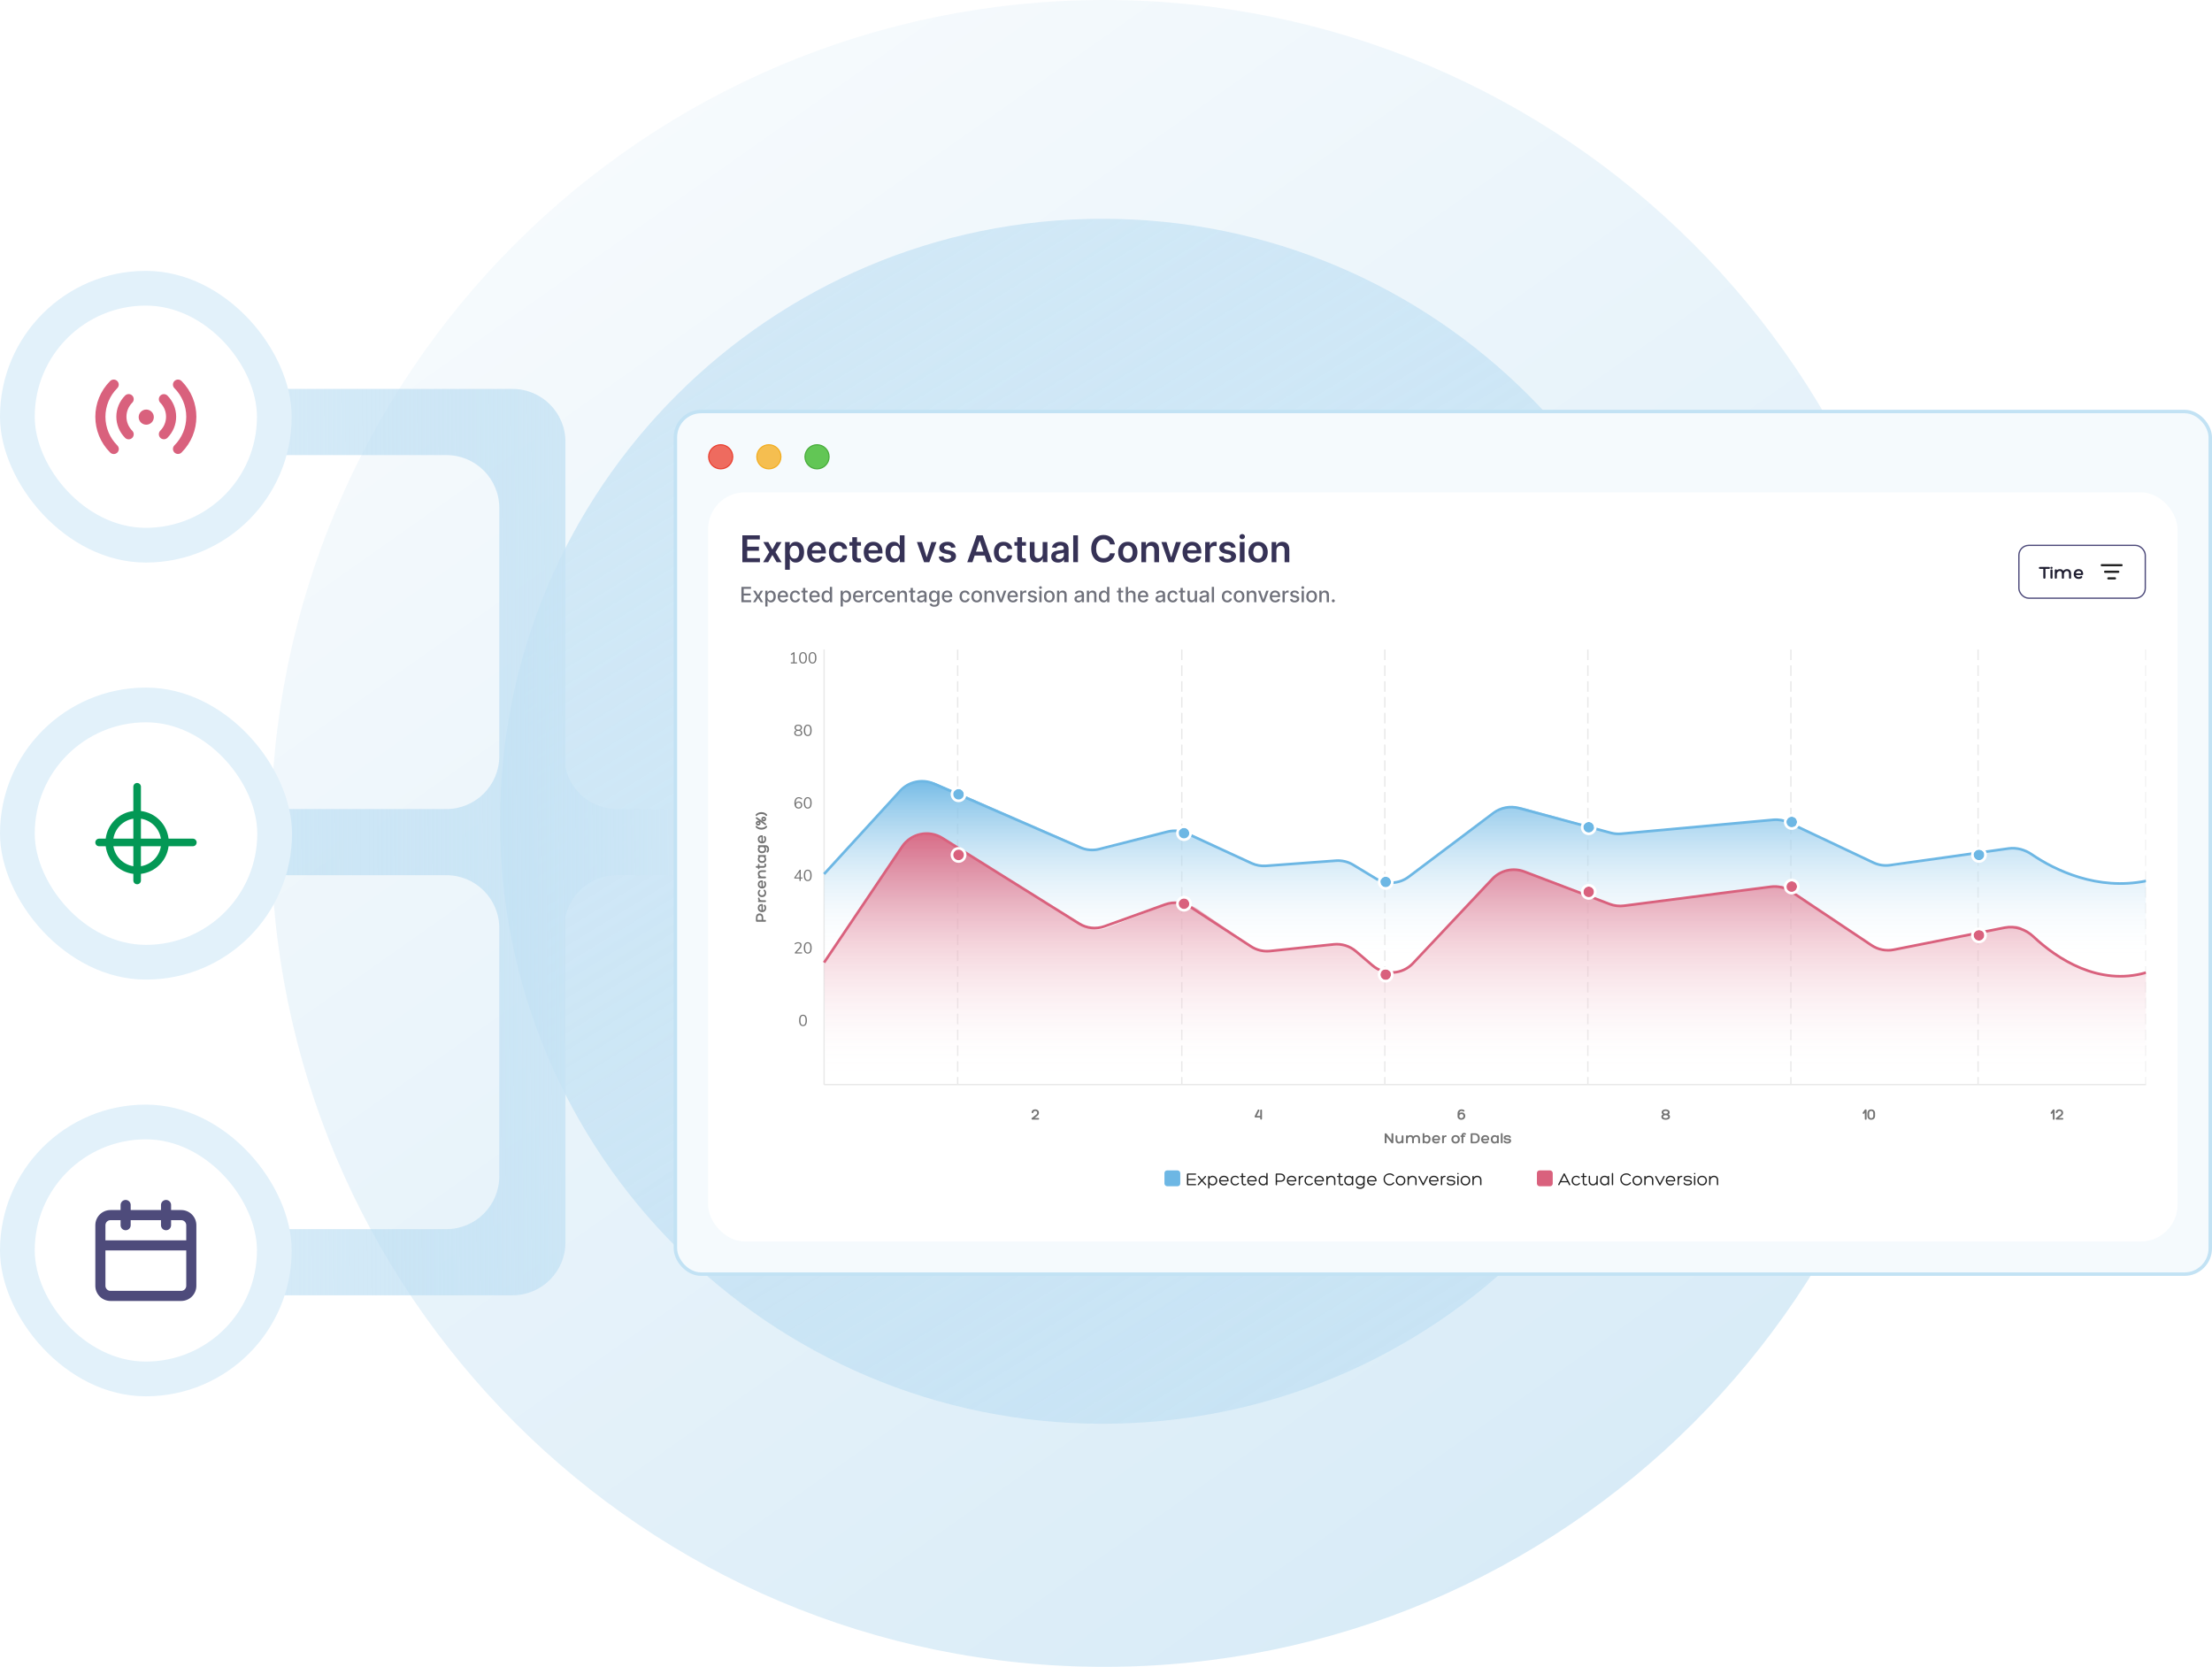 <svg fill="none" height="480" viewBox="0 0 637 480" width="637" xmlns="http://www.w3.org/2000/svg" xmlns:xlink="http://www.w3.org/1999/xlink"><filter id="a" color-interpolation-filters="sRGB" filterUnits="userSpaceOnUse" height="19.593" width="40.779" x="579.199" y="154.856"><feFlood flood-opacity="0" result="BackgroundImageFix"/><feColorMatrix in="SourceAlpha" result="hardAlpha" type="matrix" values="0 0 0 0 0 0 0 0 0 0 0 0 0 0 0 0 0 0 127 0"/><feOffset dy="1"/><feGaussianBlur stdDeviation="1"/><feColorMatrix type="matrix" values="0 0 0 0 0.063 0 0 0 0 0.094 0 0 0 0 0.157 0 0 0 0.05 0"/><feBlend in2="BackgroundImageFix" mode="normal" result="effect1_dropShadow_3477_2237"/><feBlend in="SourceGraphic" in2="effect1_dropShadow_3477_2237" mode="normal" result="shape"/></filter><filter id="b" color-interpolation-filters="sRGB" filterUnits="userSpaceOnUse" height="9.911" width="9.912" x="336.007" y="234.972"><feFlood flood-opacity="0" result="BackgroundImageFix"/><feColorMatrix in="SourceAlpha" result="hardAlpha" type="matrix" values="0 0 0 0 0 0 0 0 0 0 0 0 0 0 0 0 0 0 127 0"/><feMorphology in="SourceAlpha" operator="dilate" radius="0.893" result="effect1_dropShadow_3477_2237"/><feOffset dx=".255"/><feGaussianBlur stdDeviation=".893"/><feComposite in2="hardAlpha" operator="out"/><feColorMatrix type="matrix" values="0 0 0 0 0.59 0 0 0 0 0.59 0 0 0 0 0.59 0 0 0 0.15 0"/><feBlend in2="BackgroundImageFix" mode="normal" result="effect1_dropShadow_3477_2237"/><feBlend in="SourceGraphic" in2="effect1_dropShadow_3477_2237" mode="normal" result="shape"/></filter><filter id="c" color-interpolation-filters="sRGB" filterUnits="userSpaceOnUse" height="9.911" width="9.912" x="271.087" y="223.772"><feFlood flood-opacity="0" result="BackgroundImageFix"/><feColorMatrix in="SourceAlpha" result="hardAlpha" type="matrix" values="0 0 0 0 0 0 0 0 0 0 0 0 0 0 0 0 0 0 127 0"/><feMorphology in="SourceAlpha" operator="dilate" radius="0.893" result="effect1_dropShadow_3477_2237"/><feOffset dx=".255"/><feGaussianBlur stdDeviation=".893"/><feComposite in2="hardAlpha" operator="out"/><feColorMatrix type="matrix" values="0 0 0 0 0.59 0 0 0 0 0.59 0 0 0 0 0.59 0 0 0 0.15 0"/><feBlend in2="BackgroundImageFix" mode="normal" result="effect1_dropShadow_3477_2237"/><feBlend in="SourceGraphic" in2="effect1_dropShadow_3477_2237" mode="normal" result="shape"/></filter><filter id="d" color-interpolation-filters="sRGB" filterUnits="userSpaceOnUse" height="9.911" width="9.912" x="394.093" y="249.019"><feFlood flood-opacity="0" result="BackgroundImageFix"/><feColorMatrix in="SourceAlpha" result="hardAlpha" type="matrix" values="0 0 0 0 0 0 0 0 0 0 0 0 0 0 0 0 0 0 127 0"/><feMorphology in="SourceAlpha" operator="dilate" radius="0.893" result="effect1_dropShadow_3477_2237"/><feOffset dx=".255"/><feGaussianBlur stdDeviation=".893"/><feComposite in2="hardAlpha" operator="out"/><feColorMatrix type="matrix" values="0 0 0 0 0.672 0 0 0 0 0.672 0 0 0 0 0.672 0 0 0 0.15 0"/><feBlend in2="BackgroundImageFix" mode="normal" result="effect1_dropShadow_3477_2237"/><feBlend in="SourceGraphic" in2="effect1_dropShadow_3477_2237" mode="normal" result="shape"/></filter><filter id="e" color-interpolation-filters="sRGB" filterUnits="userSpaceOnUse" height="9.911" width="9.912" x="452.558" y="233.263"><feFlood flood-opacity="0" result="BackgroundImageFix"/><feColorMatrix in="SourceAlpha" result="hardAlpha" type="matrix" values="0 0 0 0 0 0 0 0 0 0 0 0 0 0 0 0 0 0 127 0"/><feMorphology in="SourceAlpha" operator="dilate" radius="0.893" result="effect1_dropShadow_3477_2237"/><feOffset dx=".255"/><feGaussianBlur stdDeviation=".893"/><feComposite in2="hardAlpha" operator="out"/><feColorMatrix type="matrix" values="0 0 0 0 0.672 0 0 0 0 0.672 0 0 0 0 0.672 0 0 0 0.15 0"/><feBlend in2="BackgroundImageFix" mode="normal" result="effect1_dropShadow_3477_2237"/><feBlend in="SourceGraphic" in2="effect1_dropShadow_3477_2237" mode="normal" result="shape"/></filter><filter id="f" color-interpolation-filters="sRGB" filterUnits="userSpaceOnUse" height="9.911" width="9.912" x="511.025" y="231.745"><feFlood flood-opacity="0" result="BackgroundImageFix"/><feColorMatrix in="SourceAlpha" result="hardAlpha" type="matrix" values="0 0 0 0 0 0 0 0 0 0 0 0 0 0 0 0 0 0 127 0"/><feMorphology in="SourceAlpha" operator="dilate" radius="0.893" result="effect1_dropShadow_3477_2237"/><feOffset dx=".255"/><feGaussianBlur stdDeviation=".893"/><feComposite in2="hardAlpha" operator="out"/><feColorMatrix type="matrix" values="0 0 0 0 0.672 0 0 0 0 0.672 0 0 0 0 0.672 0 0 0 0.15 0"/><feBlend in2="BackgroundImageFix" mode="normal" result="effect1_dropShadow_3477_2237"/><feBlend in="SourceGraphic" in2="effect1_dropShadow_3477_2237" mode="normal" result="shape"/></filter><filter id="g" color-interpolation-filters="sRGB" filterUnits="userSpaceOnUse" height="9.911" width="9.912" x="564.935" y="241.236"><feFlood flood-opacity="0" result="BackgroundImageFix"/><feColorMatrix in="SourceAlpha" result="hardAlpha" type="matrix" values="0 0 0 0 0 0 0 0 0 0 0 0 0 0 0 0 0 0 127 0"/><feMorphology in="SourceAlpha" operator="dilate" radius="0.893" result="effect1_dropShadow_3477_2237"/><feOffset dx=".255"/><feGaussianBlur stdDeviation=".893"/><feComposite in2="hardAlpha" operator="out"/><feColorMatrix type="matrix" values="0 0 0 0 0.672 0 0 0 0 0.672 0 0 0 0 0.672 0 0 0 0.15 0"/><feBlend in2="BackgroundImageFix" mode="normal" result="effect1_dropShadow_3477_2237"/><feBlend in="SourceGraphic" in2="effect1_dropShadow_3477_2237" mode="normal" result="shape"/></filter><filter id="h" color-interpolation-filters="sRGB" filterUnits="userSpaceOnUse" height="9.911" width="9.912" x="511.025" y="250.348"><feFlood flood-opacity="0" result="BackgroundImageFix"/><feColorMatrix in="SourceAlpha" result="hardAlpha" type="matrix" values="0 0 0 0 0 0 0 0 0 0 0 0 0 0 0 0 0 0 127 0"/><feMorphology in="SourceAlpha" operator="dilate" radius="0.893" result="effect1_dropShadow_3477_2237"/><feOffset dx=".255"/><feGaussianBlur stdDeviation=".893"/><feComposite in2="hardAlpha" operator="out"/><feColorMatrix type="matrix" values="0 0 0 0 0.672 0 0 0 0 0.672 0 0 0 0 0.672 0 0 0 0.15 0"/><feBlend in2="BackgroundImageFix" mode="normal" result="effect1_dropShadow_3477_2237"/><feBlend in="SourceGraphic" in2="effect1_dropShadow_3477_2237" mode="normal" result="shape"/></filter><filter id="i" color-interpolation-filters="sRGB" filterUnits="userSpaceOnUse" height="9.911" width="9.912" x="564.935" y="264.395"><feFlood flood-opacity="0" result="BackgroundImageFix"/><feColorMatrix in="SourceAlpha" result="hardAlpha" type="matrix" values="0 0 0 0 0 0 0 0 0 0 0 0 0 0 0 0 0 0 127 0"/><feMorphology in="SourceAlpha" operator="dilate" radius="0.893" result="effect1_dropShadow_3477_2237"/><feOffset dx=".255"/><feGaussianBlur stdDeviation=".893"/><feComposite in2="hardAlpha" operator="out"/><feColorMatrix type="matrix" values="0 0 0 0 0.672 0 0 0 0 0.672 0 0 0 0 0.672 0 0 0 0.15 0"/><feBlend in2="BackgroundImageFix" mode="normal" result="effect1_dropShadow_3477_2237"/><feBlend in="SourceGraphic" in2="effect1_dropShadow_3477_2237" mode="normal" result="shape"/></filter><filter id="j" color-interpolation-filters="sRGB" filterUnits="userSpaceOnUse" height="9.911" width="9.912" x="452.558" y="251.866"><feFlood flood-opacity="0" result="BackgroundImageFix"/><feColorMatrix in="SourceAlpha" result="hardAlpha" type="matrix" values="0 0 0 0 0 0 0 0 0 0 0 0 0 0 0 0 0 0 127 0"/><feMorphology in="SourceAlpha" operator="dilate" radius="0.893" result="effect1_dropShadow_3477_2237"/><feOffset dx=".255"/><feGaussianBlur stdDeviation=".893"/><feComposite in2="hardAlpha" operator="out"/><feColorMatrix type="matrix" values="0 0 0 0 0.672 0 0 0 0 0.672 0 0 0 0 0.672 0 0 0 0.15 0"/><feBlend in2="BackgroundImageFix" mode="normal" result="effect1_dropShadow_3477_2237"/><feBlend in="SourceGraphic" in2="effect1_dropShadow_3477_2237" mode="normal" result="shape"/></filter><filter id="k" color-interpolation-filters="sRGB" filterUnits="userSpaceOnUse" height="9.911" width="9.912" x="394.093" y="275.711"><feFlood flood-opacity="0" result="BackgroundImageFix"/><feColorMatrix in="SourceAlpha" result="hardAlpha" type="matrix" values="0 0 0 0 0 0 0 0 0 0 0 0 0 0 0 0 0 0 127 0"/><feMorphology in="SourceAlpha" operator="dilate" radius="0.893" result="effect1_dropShadow_3477_2237"/><feOffset dx=".255"/><feGaussianBlur stdDeviation=".893"/><feComposite in2="hardAlpha" operator="out"/><feColorMatrix type="matrix" values="0 0 0 0 0.672 0 0 0 0 0.672 0 0 0 0 0.672 0 0 0 0.15 0"/><feBlend in2="BackgroundImageFix" mode="normal" result="effect1_dropShadow_3477_2237"/><feBlend in="SourceGraphic" in2="effect1_dropShadow_3477_2237" mode="normal" result="shape"/></filter><filter id="l" color-interpolation-filters="sRGB" filterUnits="userSpaceOnUse" height="9.911" width="9.912" x="336.007" y="255.283"><feFlood flood-opacity="0" result="BackgroundImageFix"/><feColorMatrix in="SourceAlpha" result="hardAlpha" type="matrix" values="0 0 0 0 0 0 0 0 0 0 0 0 0 0 0 0 0 0 127 0"/><feMorphology in="SourceAlpha" operator="dilate" radius="0.893" result="effect1_dropShadow_3477_2237"/><feOffset dx=".255"/><feGaussianBlur stdDeviation=".893"/><feComposite in2="hardAlpha" operator="out"/><feColorMatrix type="matrix" values="0 0 0 0 0.601 0 0 0 0 0.601 0 0 0 0 0.601 0 0 0 0.15 0"/><feBlend in2="BackgroundImageFix" mode="normal" result="effect1_dropShadow_3477_2237"/><feBlend in="SourceGraphic" in2="effect1_dropShadow_3477_2237" mode="normal" result="shape"/></filter><filter id="m" color-interpolation-filters="sRGB" filterUnits="userSpaceOnUse" height="9.911" width="9.912" x="271.087" y="241.236"><feFlood flood-opacity="0" result="BackgroundImageFix"/><feColorMatrix in="SourceAlpha" result="hardAlpha" type="matrix" values="0 0 0 0 0 0 0 0 0 0 0 0 0 0 0 0 0 0 127 0"/><feMorphology in="SourceAlpha" operator="dilate" radius="0.893" result="effect1_dropShadow_3477_2237"/><feOffset dx=".255"/><feGaussianBlur stdDeviation=".893"/><feComposite in2="hardAlpha" operator="out"/><feColorMatrix type="matrix" values="0 0 0 0 0.601 0 0 0 0 0.601 0 0 0 0 0.601 0 0 0 0.15 0"/><feBlend in2="BackgroundImageFix" mode="normal" result="effect1_dropShadow_3477_2237"/><feBlend in="SourceGraphic" in2="effect1_dropShadow_3477_2237" mode="normal" result="shape"/></filter><linearGradient id="n" gradientUnits="userSpaceOnUse" x1="78" x2="458" y1="-58.5" y2="480"><stop offset="0" stop-color="#fff"/><stop offset="1" stop-color="#c5e2f4"/></linearGradient><linearGradient id="o" gradientUnits="userSpaceOnUse" x1="133.5" x2="442" y1="-50" y2="449.5"><stop offset="0" stop-color="#d3e9f7"/><stop offset="1" stop-color="#a7d4ef" stop-opacity=".4"/></linearGradient><linearGradient id="p" gradientUnits="userSpaceOnUse" x1="29" x2="215" y1="243" y2="242"><stop offset="0" stop-color="#a7d4ef" stop-opacity=".4"/><stop offset="1" stop-color="#d3e9f7"/></linearGradient><linearGradient id="q" gradientUnits="userSpaceOnUse" x1="427.632" x2="427.632" y1="223.13" y2="276.281"><stop offset="0" stop-color="#6db7e4"/><stop offset="1" stop-color="#fff" stop-opacity="0"/></linearGradient><linearGradient id="r" gradientUnits="userSpaceOnUse" x1="427.917" x2="427.917" y1="236.976" y2="312.334"><stop offset="0" stop-color="#d9617d"/><stop offset=".97" stop-color="#fff" stop-opacity="0"/></linearGradient><clipPath id="s"><rect height="64" rx="32" width="64" x="10" y="88"/></clipPath><clipPath id="t"><path d="m604.311 159.856h7.593v7.593h-7.593z"/></clipPath><clipPath id="u"><rect height="167.424" rx="6.074" width="404.959" x="213.02" y="180.967"/></clipPath><path d="m78 240c0-132.548 107.452-240 240-240s240 107.452 240 240-107.452 240-240 240-240-107.452-240-240z" fill="url(#n)" opacity=".7"/><path d="m144 236.5c0-95.821 77.679-173.5 173.5-173.5s173.5 77.679 173.5 173.5-77.679 173.5-173.5 173.5-173.5-77.679-173.5-173.5z" fill="url(#o)" opacity=".9"/><path clip-rule="evenodd" d="m288.095 232.974h-110.38c-7.282 0-13.371-5.107-14.881-11.935v-93.798c0-8.417-6.824-15.241-15.241-15.241h-118.593v19.051h99.542c8.417 0 15.241 6.824 15.241 15.241v65.726 5.716c0 8.417-6.824 15.24-15.241 15.24h-99.542v19.052h99.542c8.417 0 15.241 6.823 15.241 15.24v5.716 65.726c0 8.417-6.824 15.241-15.241 15.241h-99.542v19.051h118.593c8.417 0 15.241-6.824 15.241-15.241v-93.798c1.51-6.828 7.599-11.935 14.881-11.935h110.38z" fill="url(#p)" fill-rule="evenodd"/><rect fill="#e2f1fa" height="84" rx="42" width="84" y="78"/><g clip-path="url(#s)"><rect fill="#fff" height="64" rx="8.727" width="64" x="10" y="88"/><path d="m33.77 109.728c.135.135.242.295.316.472s.111.366.111.557-.038.38-.111.557-.18.337-.316.472c-2.183 2.183-3.409 5.144-3.409 8.231s1.226 6.047 3.409 8.23c.139.134.25.295.326.472.076.178.116.369.118.562s-.035.384-.108.563c-.073.179-.181.341-.318.478-.137.136-.299.245-.478.318-.179.073-.37.11-.563.108-.193-.002-.384-.042-.561-.118s-.338-.187-.472-.326c-5.683-5.682-5.683-14.895 0-20.576.273-.273.643-.426 1.028-.426s.756.153 1.028.426zm18.519 0c5.681 5.683 5.681 14.894 0 20.576-.273.273-.643.426-1.029.426-.386.001-.756-.153-1.029-.425-.273-.273-.426-.643-.426-1.029-0-.386.153-.756.426-1.029 2.183-2.183 3.409-5.143 3.409-8.23s-1.226-6.048-3.409-8.231c-.273-.273-.426-.643-.426-1.029s.153-.756.426-1.029c.273-.273.643-.426 1.029-.426.386 0 .756.153 1.029.426zm-14.204 4.18c.273.273.426.643.426 1.029 0 .385-.153.755-.426 1.028-.529.529-.95 1.158-1.236 1.85-.287.692-.434 1.433-.434 2.182s.147 1.49.434 2.182c.286.692.707 1.321 1.236 1.85.135.135.242.296.315.472.073.177.111.366.111.557-0.0.191-.038.38-.111.557-.073.176-.18.336-.316.471-.135.135-.296.243-.472.316s-.366.11-.557.11c-.191 0-.38-.038-.557-.111s-.337-.18-.472-.315c-1.615-1.615-2.522-3.805-2.522-6.089s.907-4.474 2.522-6.089c.135-.135.295-.242.472-.315.177-.074.366-.111.557-.111.191 0 .381.037.557.111.177.073.337.18.472.315zm10.121 0c1.615 1.615 2.522 3.805 2.522 6.089s-.907 4.474-2.522 6.089c-.274.265-.642.411-1.023.408s-.746-.156-1.016-.426c-.27-.27-.423-.635-.426-1.016s.143-.749.408-1.023c.529-.529.95-1.158 1.236-1.85.286-.692.434-1.433.434-2.182s-.147-1.49-.434-2.182c-.287-.692-.707-1.321-1.236-1.85-.265-.274-.411-.642-.408-1.023.003-.382.156-.746.426-1.016.27-.27.634-.423 1.016-.426s.749.143 1.023.408zm-6.089 4.029c.579 0 1.134.23 1.543.639.409.41.639.965.639 1.543 0 .579-.23 1.134-.639 1.543s-.964.639-1.543.639c-.579 0-1.134-.23-1.543-.639-.409-.409-.639-.964-.639-1.543 0-.578.23-1.133.639-1.543.409-.409.964-.639 1.543-.639z" fill="#d9617d"/></g><rect fill="#e2f1fa" height="84.091" rx="42.045" width="84.091" y="198"/><rect fill="#fff" height="64.091" rx="32.045" width="64.091" x="10" y="208"/><path d="m39.493 225.462c.264 0 .52.096.719.27.199.173.329.413.365.675l.01.149v6.991c2.026.244 3.911 1.161 5.354 2.604 1.443 1.442 2.36 3.327 2.604 5.353h6.991c.277 0 .544.105.746.294s.326.448.344.725c.019.276-.068.55-.243.765s-.425.355-.699.393l-.149.01h-6.991c-.244 2.026-1.162 3.911-2.604 5.353-1.443 1.443-3.328 2.36-5.354 2.604v1.888c.003.28-.101.549-.291.754s-.45.33-.729.349-.554-.069-.769-.247c-.216-.177-.355-.43-.39-.707l-.009-.15v-1.889c-2.025-.244-3.909-1.161-5.351-2.603s-2.359-3.326-2.604-5.35h-1.889c-.279.003-.549-.101-.754-.291-.205-.189-.33-.45-.349-.728-.019-.279.069-.554.246-.77.177-.215.43-.355.707-.39l.149-.01h1.887c.244-2.026 1.161-3.91 2.604-5.353 1.443-1.443 3.327-2.359 5.353-2.604v-6.991c0-.29.115-.568.32-.774.205-.205.483-.32.773-.32zm-1.094 18.229h-5.747c.23 1.442.91 2.774 1.942 3.806 1.032 1.033 2.364 1.713 3.806 1.943zm7.936 0h-5.749v5.748c1.441-.231 2.773-.91 3.805-1.942s1.712-2.363 1.942-3.804m-7.935-7.937c-1.441.231-2.772.911-3.804 1.943s-1.711 2.364-1.942 3.805h5.746zm2.188 0v5.748h5.749c-.223-1.388-.861-2.675-1.832-3.691-.97-1.016-2.227-1.713-3.602-2z" fill="#039855"/><rect fill="#e2f1fa" height="84" rx="42" width="84" y="318.091"/><rect fill="#fff" height="64" rx="32" width="64" x="10" y="328.091"/><path d="m52.18 348.455h-2.909v-1.455c0-.386-.153-.756-.426-1.029-.273-.272-.643-.426-1.028-.426-.386 0-.756.154-1.029.426-.273.273-.426.643-.426 1.029v1.455h-8.727v-1.455c0-.386-.153-.756-.426-1.029-.273-.272-.643-.426-1.028-.426s-.756.154-1.028.426c-.273.273-.426.643-.426 1.029v1.455h-2.909c-1.157 0-2.267.459-3.086 1.278-.818.818-1.278 1.928-1.278 3.085v17.455c0 1.157.46 2.267 1.278 3.085.818.819 1.928 1.278 3.086 1.278h20.364c1.157 0 2.267-.459 3.086-1.278.818-.818 1.278-1.928 1.278-3.085v-17.455c0-1.157-.46-2.267-1.278-3.085-.818-.819-1.928-1.278-3.086-1.278zm1.454 21.818c0 .385-.153.755-.426 1.028s-.643.426-1.028.426h-20.364c-.386 0-.756-.153-1.029-.426-.273-.273-.426-.643-.426-1.028v-10.182h23.273zm0-13.091h-23.273v-4.364c0-.386.153-.756.426-1.028.273-.273.643-.426 1.029-.426h2.909v1.454c0 .386.153.756.426 1.029.273.272.643.426 1.028.426s.756-.154 1.028-.426c.273-.273.426-.643.426-1.029v-1.454h8.727v1.454c0 .386.153.756.426 1.029.273.272.643.426 1.029.426.386 0 .756-.154 1.028-.426.273-.273.426-.643.426-1.029v-1.454h2.909c.386 0 .756.153 1.028.426.273.272.426.642.426 1.028z" fill="#4e4b7b"/><rect fill="#f5fafd" height="248.412" rx="7.427" width="442" x="194.5" y="118.5"/><rect height="248.412" rx="7.427" stroke="#c2e2f4" width="442" x="194.5" y="118.5"/><g stroke-width=".33"><circle cx="207.541" cy="131.542" fill="#ee6b5f" r="3.468" stroke="#e93f30"/><circle cx="221.415" cy="131.542" fill="#f5be50" r="3.468" stroke="#f2ad21"/><circle cx="235.286" cy="131.542" fill="#62c655" r="3.468" stroke="#47ac3a"/></g><rect fill="#fff" height="215.722" rx="10.624" width="423.182" x="203.908" y="141.782"/><path d="m213.782 161.893v-7.731h5.028v1.174h-3.627v2.099h3.367v1.174h-3.367v2.11h3.657v1.174zm7.476-5.798 1.17 2.14 1.189-2.14h1.446l-1.748 2.899 1.778 2.899h-1.438l-1.227-2.087-1.215 2.087h-1.45l1.767-2.899-1.722-2.899zm4.824 7.972v-7.972h1.344v.959h.079c.071-.141.17-.291.298-.45.129-.161.302-.298.521-.411.219-.116.499-.174.838-.174.448 0 .852.115 1.212.344.363.226.649.562.861 1.008.214.443.321.986.321 1.631 0 .636-.105 1.177-.314 1.623-.208.445-.493.785-.853 1.019s-.767.351-1.223.351c-.332 0-.608-.055-.826-.166-.219-.111-.396-.244-.529-.4-.131-.159-.233-.308-.306-.449h-.056v3.087zm1.34-5.073c0 .375.053.703.159.985.108.282.263.502.464.661.204.156.451.234.74.234.302 0 .555-.081.759-.242.204-.163.357-.386.46-.668.106-.284.159-.608.159-.97 0-.36-.052-.679-.155-.959-.103-.279-.257-.498-.461-.657-.203-.158-.458-.237-.762-.237-.292 0-.54.076-.744.23-.204.153-.358.368-.464.645-.103.277-.155.603-.155.978zm7.833 3.012c-.581 0-1.083-.12-1.506-.362-.421-.244-.744-.589-.97-1.034-.227-.448-.34-.976-.34-1.582 0-.596.113-1.12.34-1.57.229-.453.548-.806.958-1.057.411-.255.893-.382 1.446-.382.358 0 .695.058 1.012.174.319.113.601.289.845.529.247.239.441.543.582.913.141.367.211.805.211 1.314v.419h-4.752v-.921h3.442c-.002-.262-.059-.495-.17-.699-.11-.206-.265-.368-.464-.487-.196-.118-.425-.177-.687-.177-.279 0-.525.068-.736.204-.211.133-.376.309-.495.528-.115.217-.174.454-.177.714v.804c0 .337.062.626.185.868.123.239.296.423.517.551.222.126.481.189.778.189.199 0 .379-.028.54-.083.161-.058.3-.142.419-.253.118-.111.207-.248.268-.412l1.276.144c-.081.337-.234.632-.461.883-.224.249-.511.443-.861.582-.349.135-.75.203-1.2.203zm6.225 0c-.578 0-1.075-.127-1.491-.381-.412-.254-.731-.605-.955-1.053-.221-.451-.332-.969-.332-1.555 0-.589.113-1.109.34-1.559.226-.453.546-.806.959-1.057.415-.255.906-.382 1.472-.382.471 0 .887.087 1.249.261.365.171.656.414.872.728.217.312.34.677.37 1.095h-1.306c-.053-.279-.178-.512-.377-.698-.197-.189-.46-.283-.789-.283-.28 0-.525.075-.736.226-.212.149-.377.363-.495.642-.116.279-.173.614-.173 1.004 0 .395.057.735.173 1.019.116.282.278.5.487.653.212.151.459.227.744.227.201 0 .381-.038.54-.113.161-.078.295-.19.404-.336.108-.146.182-.324.222-.533h1.306c-.032.411-.153.774-.362 1.091-.209.315-.493.561-.853.74-.36.176-.783.264-1.269.264zm6.464-5.911v1.057h-3.333v-1.057zm-2.51-1.389h1.366v5.443c0 .184.028.325.083.423.058.096.133.161.227.196.093.035.196.053.309.053.086 0 .164-.006.234-.019.073-.012.129-.024.166-.034l.231 1.069c-.073.025-.178.052-.314.083-.133.03-.297.047-.491.052-.342.01-.65-.041-.924-.154-.275-.116-.492-.295-.653-.536-.159-.242-.237-.544-.234-.906zm6.119 7.3c-.581 0-1.083-.12-1.506-.362-.42-.244-.743-.589-.97-1.034-.226-.448-.34-.976-.34-1.582 0-.596.114-1.12.34-1.57.229-.453.549-.806.959-1.057.41-.255.892-.382 1.446-.382.357 0 .694.058 1.011.174.32.113.602.289.846.529.247.239.44.543.581.913.141.367.212.805.212 1.314v.419h-4.753v-.921h3.443c-.003-.262-.059-.495-.17-.699-.111-.206-.266-.368-.464-.487-.197-.118-.426-.177-.687-.177-.28 0-.525.068-.737.204-.211.133-.376.309-.494.528-.116.217-.175.454-.178.714v.804c0 .337.062.626.185.868.124.239.296.423.518.551.221.126.48.189.777.189.199 0 .379-.028.54-.083.161-.058.301-.142.419-.253s.208-.248.268-.412l1.276.144c-.081.337-.234.632-.461.883-.224.249-.51.443-.86.582-.35.135-.75.203-1.201.203zm5.848-.011c-.455 0-.863-.117-1.223-.351s-.644-.574-.853-1.019c-.209-.446-.313-.987-.313-1.623 0-.645.106-1.188.317-1.631.214-.446.502-.782.864-1.008.363-.229.767-.344 1.212-.344.34 0 .619.058.838.174.219.113.393.25.521.411.128.159.228.309.298.45h.057v-2.892h1.37v7.731h-1.344v-.913h-.083c-.07.141-.172.29-.305.449-.134.156-.31.289-.529.4s-.494.166-.827.166zm.382-1.121c.289 0 .536-.078.74-.234.203-.159.358-.379.464-.661s.158-.61.158-.985-.052-.701-.158-.978c-.103-.277-.257-.492-.461-.645-.201-.154-.449-.23-.743-.23-.305 0-.559.079-.763.237-.204.159-.357.378-.46.657-.104.28-.155.599-.155.959 0 .362.051.686.155.97.105.282.26.505.464.668.206.161.459.242.759.242zm11.902-4.779-2.064 5.798h-1.51l-2.065-5.798h1.457l1.332 4.307h.061l1.336-4.307zm5.491 1.532-1.246.136c-.035-.125-.097-.244-.185-.354-.085-.111-.201-.201-.347-.268-.146-.068-.325-.102-.536-.102-.285 0-.524.061-.717.185-.192.123-.286.283-.284.479-.002.169.06.306.185.411.129.106.34.193.635.261l.989.211c.548.119.956.306 1.223.563.269.256.405.592.407 1.008-.002.365-.109.687-.32.966-.209.277-.5.493-.872.649-.373.156-.801.234-1.284.234-.71 0-1.281-.148-1.714-.445-.433-.3-.691-.716-.774-1.25l1.333-.128c.06.262.189.459.385.593.196.133.452.2.766.2.325 0 .585-.067.782-.2.198-.134.298-.298.298-.495 0-.166-.064-.303-.193-.411-.125-.108-.322-.191-.589-.249l-.989-.208c-.556-.116-.967-.311-1.234-.585-.267-.277-.399-.627-.396-1.05-.003-.357.094-.666.29-.928.199-.264.475-.468.827-.612.355-.146.764-.219 1.227-.219.679 0 1.214.145 1.604.434.393.29.636.681.729 1.174zm4.865 4.266h-1.495l2.722-7.731h1.729l2.725 7.731h-1.494l-2.065-6.145h-.061zm.049-3.031h4.077v1.125h-4.077zm8.905 3.144c-.579 0-1.076-.127-1.491-.381-.413-.254-.731-.605-.955-1.053-.222-.451-.332-.969-.332-1.555 0-.589.113-1.109.339-1.559.227-.453.547-.806.959-1.057.416-.255.906-.382 1.473-.382.47 0 .887.087 1.249.261.365.171.656.414.872.728.216.312.34.677.37 1.095h-1.306c-.053-.279-.179-.512-.378-.698-.196-.189-.459-.283-.789-.283-.279 0-.524.075-.736.226-.211.149-.376.363-.494.642-.116.279-.174.614-.174 1.004 0 .395.058.735.174 1.019.116.282.278.5.487.653.211.151.459.227.743.227.202 0 .382-.038.54-.113.161-.078.296-.19.404-.336s.183-.324.223-.533h1.306c-.033.411-.154.774-.362 1.091-.209.315-.494.561-.854.74-.359.176-.782.264-1.268.264zm6.463-5.911v1.057h-3.333v-1.057zm-2.51-1.389h1.367v5.443c0 .184.027.325.083.423.058.096.133.161.226.196s.196.053.31.053c.085 0 .163-.006.234-.019.073-.012.128-.024.166-.034l.23 1.069c-.073.025-.177.052-.313.083-.134.03-.297.047-.491.052-.342.01-.65-.041-.925-.154-.274-.116-.492-.295-.653-.536-.158-.242-.236-.544-.234-.906zm7.311 4.749v-3.36h1.366v5.798h-1.325v-1.03h-.06c-.131.324-.346.59-.645.796-.297.206-.664.31-1.099.31-.38 0-.716-.085-1.008-.253-.289-.171-.516-.419-.679-.744-.164-.327-.246-.722-.246-1.185v-3.692h1.367v3.48c0 .368.1.66.302.876.201.217.465.325.793.325.201 0 .396-.049.585-.147.188-.099.343-.245.464-.438.123-.197.185-.442.185-.736zm4.402 2.555c-.367 0-.698-.065-.993-.196-.292-.134-.523-.33-.694-.589-.169-.259-.253-.579-.253-.959 0-.327.06-.598.181-.811.121-.214.286-.385.495-.514.208-.128.444-.225.706-.291.264-.067.537-.117.819-.147.339-.035.615-.066.826-.094.212-.03.365-.076.461-.136.098-.063.147-.16.147-.291v-.022c0-.285-.084-.505-.253-.661-.168-.156-.411-.234-.728-.234-.335 0-.601.073-.797.219-.194.146-.324.318-.392.517l-1.276-.181c.1-.352.266-.647.498-.883.231-.239.515-.418.849-.536.335-.121.705-.182 1.11-.182.279 0 .558.033.834.099.277.065.53.173.759.324.229.149.413.351.551.608.141.257.212.577.212.963v3.88h-1.314v-.796h-.045c-.083.161-.2.312-.351.453-.149.138-.336.25-.563.336-.224.083-.487.124-.789.124zm.355-1.004c.274 0 .512-.054.714-.162.201-.111.356-.257.464-.438.111-.181.166-.379.166-.593v-.683c-.043.035-.116.068-.219.098-.101.03-.214.057-.34.079-.126.023-.25.043-.373.061-.124.017-.231.032-.321.045-.204.028-.387.073-.548.136s-.288.151-.381.264c-.093.111-.14.254-.14.43 0 .252.092.442.276.571.184.128.418.192.702.192zm5.409-6.844v7.731h-1.366v-7.731zm10.644 2.609h-1.412c-.04-.232-.114-.437-.222-.616-.109-.181-.243-.334-.404-.46s-.345-.22-.551-.283c-.204-.066-.425-.099-.661-.099-.42 0-.793.106-1.117.318-.325.208-.579.515-.763.921-.184.402-.276.894-.276 1.476 0 .591.092 1.089.276 1.494.186.403.44.708.763.914.324.204.695.306 1.113.306.232 0 .448-.03.649-.091.204-.063.387-.155.548-.275.163-.121.301-.27.411-.446.113-.176.192-.377.234-.604l1.412.008c-.053.367-.167.712-.343 1.034-.174.322-.402.607-.684.853-.282.244-.611.436-.989.574-.377.136-.796.204-1.257.204-.679 0-1.286-.157-1.819-.472-.534-.315-.954-.769-1.261-1.363s-.461-1.306-.461-2.136c0-.833.155-1.546.465-2.137.309-.594.731-1.048 1.264-1.363.534-.314 1.138-.472 1.812-.472.431 0 .831.061 1.201.182.37.12.699.298.989.532.289.231.527.516.713.853.189.335.312.717.37 1.148zm3.713 5.235c-.566 0-1.057-.124-1.472-.373s-.737-.598-.966-1.046c-.227-.448-.34-.971-.34-1.57s.113-1.124.34-1.574c.229-.451.551-.801.966-1.05s.906-.374 1.472-.374c.567 0 1.057.125 1.473.374.415.249.736.599.962 1.05.229.45.344.975.344 1.574s-.115 1.122-.344 1.57c-.226.448-.547.797-.962 1.046-.416.249-.906.373-1.473.373zm.008-1.094c.307 0 .564-.085.77-.253.206-.171.36-.4.461-.687.103-.287.154-.607.154-.959 0-.355-.051-.676-.154-.963-.101-.289-.255-.519-.461-.691-.206-.171-.463-.256-.77-.256-.315 0-.576.085-.785.256-.207.172-.361.402-.464.691-.101.287-.151.608-.151.963 0 .352.05.672.151.959.103.287.257.516.464.687.209.168.47.253.785.253zm5.259-2.416v3.397h-1.366v-5.798h1.306v.985h.068c.133-.325.346-.582.638-.774.294-.191.658-.287 1.091-.287.4 0 .748.086 1.045.257.3.171.531.419.695.744.166.324.248.718.245 1.181v3.692h-1.366v-3.48c0-.388-.101-.691-.302-.91-.199-.219-.475-.328-.827-.328-.239 0-.452.052-.638.158-.184.103-.328.253-.434.449-.103.197-.155.434-.155.714zm10.045-2.401-2.065 5.798h-1.51l-2.065-5.798h1.457l1.333 4.307h.06l1.337-4.307zm3.277 5.911c-.581 0-1.083-.12-1.506-.362-.42-.244-.744-.589-.97-1.034-.227-.448-.34-.976-.34-1.582 0-.596.113-1.12.34-1.57.229-.453.549-.806.959-1.057.41-.255.892-.382 1.446-.382.357 0 .694.058 1.011.174.32.113.602.289.846.529.246.239.44.543.581.913.141.367.212.805.212 1.314v.419h-4.753v-.921h3.443c-.003-.262-.059-.495-.17-.699-.111-.206-.266-.368-.465-.487-.196-.118-.425-.177-.687-.177-.279 0-.524.068-.736.204-.211.133-.376.309-.494.528-.116.217-.175.454-.178.714v.804c0 .337.062.626.185.868.124.239.296.423.518.551.221.126.48.189.777.189.199 0 .379-.028.54-.083.161-.058.301-.142.419-.253s.208-.248.268-.412l1.276.144c-.081.337-.234.632-.461.883-.224.249-.51.443-.86.582-.35.135-.75.203-1.201.203zm3.697-.113v-5.798h1.325v.966h.06c.106-.334.287-.592.544-.774.259-.183.555-.275.887-.275.075 0 .16.004.253.011.095.005.175.014.237.027v1.257c-.057-.021-.149-.038-.275-.053-.123-.018-.243-.027-.359-.027-.249 0-.473.054-.672.163-.196.105-.351.253-.464.441-.113.189-.17.407-.17.653v3.409zm8.759-4.266-1.246.136c-.035-.125-.097-.244-.185-.354-.085-.111-.201-.201-.347-.268-.146-.068-.325-.102-.536-.102-.284 0-.523.061-.717.185-.191.123-.286.283-.283.479-.003.169.059.306.185.411.128.106.339.193.634.261l.989.211c.549.119.956.306 1.223.563.269.256.405.592.408 1.008-.003.365-.11.687-.321.966-.209.277-.5.493-.872.649-.373.156-.8.234-1.284.234-.709 0-1.281-.148-1.713-.445-.433-.3-.691-.716-.774-1.25l1.332-.128c.061.262.189.459.385.593.197.133.452.2.767.2.324 0 .585-.067.781-.2.199-.134.298-.298.298-.495 0-.166-.064-.303-.192-.411-.126-.108-.322-.191-.589-.249l-.989-.208c-.556-.116-.968-.311-1.235-.585-.266-.277-.399-.627-.396-1.05-.003-.357.094-.666.291-.928.198-.264.474-.468.826-.612.355-.146.764-.219 1.227-.219.68 0 1.214.145 1.605.434.392.29.635.681.728 1.174zm1.213 4.266v-5.798h1.367v5.798zm.688-6.621c-.217 0-.403-.072-.559-.215-.156-.146-.234-.321-.234-.525 0-.206.078-.381.234-.525.156-.146.342-.219.559-.219.218 0 .405.073.558.219.156.144.234.319.234.525 0 .204-.078.379-.234.525-.153.143-.34.215-.558.215zm4.575 6.734c-.566 0-1.057-.124-1.472-.373s-.737-.598-.966-1.046c-.227-.448-.34-.971-.34-1.57s.113-1.124.34-1.574c.229-.451.551-.801.966-1.05s.906-.374 1.472-.374c.567 0 1.057.125 1.473.374.415.249.736.599.962 1.05.229.45.344.975.344 1.574s-.115 1.122-.344 1.57c-.226.448-.547.797-.962 1.046-.416.249-.906.373-1.473.373zm.008-1.094c.307 0 .564-.085.77-.253.206-.171.36-.4.461-.687.103-.287.154-.607.154-.959 0-.355-.051-.676-.154-.963-.101-.289-.255-.519-.461-.691-.206-.171-.463-.256-.77-.256-.315 0-.576.085-.785.256-.207.172-.361.402-.464.691-.101.287-.151.608-.151.963 0 .352.05.672.151.959.103.287.257.516.464.687.209.168.47.253.785.253zm5.259-2.416v3.397h-1.366v-5.798h1.306v.985h.068c.133-.325.346-.582.638-.774.294-.191.658-.287 1.091-.287.4 0 .748.086 1.045.257.3.171.531.419.695.744.166.324.248.718.245 1.181v3.692h-1.366v-3.48c0-.388-.101-.691-.302-.91-.199-.219-.475-.328-.827-.328-.239 0-.452.052-.638.158-.184.103-.328.253-.434.449-.103.197-.155.434-.155.714z" fill="#363256"/><path d="m213.505 173.412v-4.418h2.77v.574h-2.104v1.346h1.959v.571h-1.959v1.353h2.129v.574zm4.079-3.314.731 1.29.738-1.29h.706l-1.034 1.657 1.042 1.657h-.705l-.747-1.238-.744 1.238h-.707l1.031-1.657-1.018-1.657zm2.799 4.556v-4.556h.63v.538h.054c.037-.069.091-.149.161-.24.071-.09.169-.17.294-.237.125-.069.29-.104.496-.104.267 0 .506.068.716.203s.375.33.494.585c.121.254.181.56.181.919 0 .358-.059.665-.179.921-.119.254-.283.45-.492.589-.208.136-.446.204-.714.204-.201 0-.366-.033-.494-.101-.126-.068-.225-.147-.297-.237-.072-.091-.128-.171-.166-.242h-.039v1.758zm.632-2.899c0 .233.034.437.101.613.068.175.166.312.294.412.128.097.284.146.47.146.193 0 .354-.051.483-.153.129-.103.227-.244.293-.42.068-.177.102-.376.102-.598 0-.219-.033-.415-.099-.589-.065-.174-.163-.311-.294-.412-.129-.1-.291-.151-.485-.151-.187 0-.345.048-.475.145-.128.096-.225.231-.291.403-.066.173-.099.374-.099.604zm4.507 1.724c-.327 0-.608-.07-.844-.21-.234-.141-.415-.338-.543-.593-.127-.256-.19-.556-.19-.899 0-.34.063-.639.19-.898.128-.259.306-.461.535-.606.23-.145.499-.218.807-.218.187 0 .368.031.543.093.176.062.333.159.473.291.139.133.249.304.33.516.08.21.12.465.12.766v.228h-2.633v-.483h2.001c0-.17-.034-.32-.103-.451-.069-.132-.166-.236-.291-.313-.124-.076-.269-.114-.436-.114-.181 0-.339.045-.475.134-.133.088-.237.203-.31.345-.072.141-.108.294-.108.459v.378c0 .221.039.41.116.565.079.155.189.274.33.356.141.081.306.121.494.121.123 0 .234-.017.335-.052.1-.036.187-.089.261-.16.073-.07.129-.157.168-.261l.61.11c-.048.18-.136.338-.263.473-.125.134-.282.238-.472.313-.189.073-.404.11-.645.11zm3.495 0c-.321 0-.597-.073-.829-.218-.23-.147-.407-.349-.53-.606-.124-.258-.186-.553-.186-.885 0-.336.063-.633.19-.891.127-.259.305-.461.535-.606s.501-.218.813-.218c.252 0 .476.047.673.14s.356.222.477.389c.122.167.195.361.218.584h-.628c-.034-.155-.114-.289-.237-.401-.122-.112-.286-.168-.492-.168-.18 0-.337.047-.472.142-.134.094-.238.227-.313.401-.075.173-.112.377-.112.613 0 .242.036.45.11.626.073.175.177.311.31.407.135.097.294.145.477.145.122 0 .233-.022.332-.067.101-.046.185-.111.253-.196.069-.085.117-.187.144-.307h.628c-.023.215-.093.406-.209.574-.117.168-.273.301-.469.397-.194.096-.422.145-.683.145zm3.559-3.381v.518h-1.81v-.518zm-1.324-.793h.645v3.134c0 .125.018.219.056.282.037.062.085.105.144.128.061.021.126.032.197.032.051 0 .097-.004.136-.011.038-.007.069-.013.09-.017l.117.533c-.038.014-.091.029-.16.043-.069.016-.155.024-.259.026-.17.003-.328-.027-.474-.091-.147-.063-.266-.161-.356-.293-.091-.132-.136-.299-.136-.498zm3.392 4.174c-.326 0-.607-.07-.843-.21-.235-.141-.416-.338-.544-.593-.126-.256-.19-.556-.19-.899 0-.34.064-.639.19-.898.128-.259.306-.461.535-.606.23-.145.499-.218.807-.218.187 0 .368.031.543.093.176.062.333.159.473.291.139.133.249.304.33.516.08.21.121.465.121.766v.228h-2.634v-.483h2.002c0-.17-.035-.32-.104-.451-.069-.132-.166-.236-.291-.313-.124-.076-.269-.114-.436-.114-.181 0-.339.045-.474.134-.134.088-.238.203-.311.345-.072.141-.108.294-.108.459v.378c0 .221.039.41.117.565.079.155.189.274.33.356.141.081.305.121.494.121.122 0 .233-.017.334-.052.101-.036.188-.089.261-.16.073-.07.129-.157.168-.261l.611.11c-.049.18-.137.338-.264.473-.125.134-.282.238-.472.313-.188.073-.403.11-.645.11zm3.34-.003c-.268 0-.507-.068-.717-.204-.208-.139-.372-.335-.491-.589-.118-.256-.177-.563-.177-.921 0-.359.059-.665.179-.919.121-.255.286-.45.496-.585s.448-.203.714-.203c.206 0 .371.035.496.104.127.067.224.147.293.237.071.091.126.171.164.24h.039v-1.642h.645v4.418h-.63v-.516h-.054c-.038.071-.095.151-.168.242-.072.09-.171.169-.298.237-.126.068-.29.101-.491.101zm.142-.55c.185 0 .342-.049.47-.146.13-.1.227-.237.294-.412.067-.176.101-.38.101-.613 0-.23-.033-.431-.099-.604-.066-.172-.163-.307-.291-.403-.128-.097-.287-.145-.475-.145-.194 0-.356.051-.485.151-.13.101-.228.238-.294.412-.064.174-.097.37-.097.589 0 .222.033.421.099.598.067.176.164.317.294.42.131.102.292.153.483.153zm3.951 1.728v-4.556h.63v.538h.054c.037-.069.091-.149.162-.24.07-.09.168-.17.293-.237.125-.069.291-.104.496-.104.268 0 .507.068.717.203.209.135.374.33.494.585.12.254.181.56.181.919 0 .358-.06.665-.179.921-.12.254-.284.45-.492.589-.209.136-.447.204-.714.204-.201 0-.366-.033-.494-.101-.127-.068-.226-.147-.298-.237-.072-.091-.127-.171-.166-.242h-.039v1.758zm.632-2.899c0 .233.034.437.102.613.067.175.165.312.293.412.128.097.285.146.47.146.193 0 .354-.051.484-.153.129-.103.227-.244.293-.42.067-.177.101-.376.101-.598 0-.219-.033-.415-.099-.589-.065-.174-.162-.311-.293-.412-.13-.1-.292-.151-.486-.151-.187 0-.345.048-.474.145-.128.096-.225.231-.291.403-.067.173-.1.374-.1.604zm4.507 1.724c-.326 0-.607-.07-.843-.21-.234-.141-.416-.338-.544-.593-.126-.256-.189-.556-.189-.899 0-.34.063-.639.189-.898.128-.259.307-.461.535-.606.23-.145.499-.218.807-.218.187 0 .368.031.544.093.175.062.333.159.472.291.14.133.25.304.33.516.081.21.121.465.121.766v.228h-2.634v-.483h2.002c0-.17-.035-.32-.104-.451-.069-.132-.166-.236-.291-.313-.124-.076-.269-.114-.436-.114-.181 0-.339.045-.474.134-.134.088-.237.203-.311.345-.072.141-.108.294-.108.459v.378c0 .221.039.41.117.565.079.155.189.274.33.356.141.081.305.121.494.121.122 0 .234-.017.334-.052.101-.036.188-.089.261-.16.074-.07.13-.157.168-.261l.611.11c-.049.18-.137.338-.263.473-.125.134-.283.238-.473.313-.188.073-.403.11-.645.11zm2.1-.067v-3.314h.623v.527h.034c.061-.179.167-.319.32-.421.154-.103.328-.155.522-.155.04 0 .087.001.142.004.056.003.1.007.132.011v.617c-.026-.007-.072-.015-.138-.024-.067-.01-.133-.015-.199-.015-.152 0-.288.032-.408.097-.117.063-.211.152-.28.265s-.104.241-.104.384v2.024zm3.57.067c-.321 0-.597-.073-.829-.218-.23-.147-.406-.349-.53-.606-.124-.258-.186-.553-.186-.885 0-.336.064-.633.19-.891.127-.259.305-.461.535-.606s.501-.218.813-.218c.252 0 .476.047.673.14s.356.222.477.389c.122.167.195.361.218.584h-.628c-.034-.155-.113-.289-.237-.401-.122-.112-.286-.168-.492-.168-.18 0-.337.047-.472.142-.134.094-.238.227-.313.401-.075.173-.112.377-.112.613 0 .242.036.45.11.626.073.175.177.311.31.407.136.097.294.145.477.145.122 0 .233-.022.332-.067.101-.046.185-.111.253-.196.069-.085.117-.187.144-.307h.628c-.023.215-.093.406-.209.574-.117.168-.273.301-.468.397s-.422.145-.684.145zm3.441 0c-.327 0-.608-.07-.844-.21-.234-.141-.415-.338-.543-.593-.127-.256-.19-.556-.19-.899 0-.34.063-.639.19-.898.128-.259.306-.461.535-.606.23-.145.499-.218.806-.218.187 0 .369.031.544.093s.333.159.472.291c.14.133.25.304.33.516.081.21.121.465.121.766v.228h-2.634v-.483h2.002c0-.17-.034-.32-.103-.451-.069-.132-.166-.236-.292-.313-.123-.076-.268-.114-.435-.114-.181 0-.34.045-.475.134-.134.088-.237.203-.31.345-.072.141-.108.294-.108.459v.378c0 .221.039.41.116.565.079.155.189.274.33.356.141.081.306.121.494.121.122 0 .234-.017.335-.052.1-.036.187-.089.261-.16.073-.07.129-.157.168-.261l.61.11c-.049.18-.136.338-.263.473-.125.134-.283.238-.472.313-.189.073-.404.11-.645.11zm2.744-2.035v1.968h-.645v-3.314h.619v.54h.041c.076-.176.196-.317.358-.423.164-.107.37-.16.619-.16.226 0 .424.048.593.143.17.093.302.233.395.418.094.186.14.415.14.688v2.108h-.645v-2.03c0-.24-.062-.428-.187-.563-.126-.137-.297-.205-.516-.205-.149 0-.283.032-.399.097-.115.065-.206.16-.274.285-.066.123-.099.273-.099.448zm4.494-1.346v.518h-1.81v-.518zm-1.325-.793h.645v3.134c0 .125.019.219.057.282.037.062.085.105.144.128.06.021.126.032.196.032.052 0 .097-.004.136-.011s.069-.013.091-.017l.116.533c-.037.014-.09.029-.159.043-.069.016-.156.024-.259.026-.17.003-.328-.027-.475-.091-.146-.063-.265-.161-.356-.293-.09-.132-.136-.299-.136-.498zm2.965 4.18c-.21 0-.4-.039-.57-.116-.17-.08-.304-.194-.403-.343-.098-.15-.147-.333-.147-.55 0-.187.036-.341.108-.462s.169-.217.291-.287.259-.124.41-.16.305-.063.462-.082c.198-.023.359-.041.483-.056.123-.015.213-.041.269-.075.057-.035.085-.091.085-.168v-.015c0-.189-.054-.335-.16-.438-.105-.104-.262-.156-.47-.156-.217 0-.389.048-.514.145-.123.095-.209.2-.256.317l-.607-.138c.072-.201.177-.364.315-.488.14-.125.3-.215.481-.271.182-.058.372-.087.572-.087.132 0 .273.016.421.048.149.03.289.086.418.168.131.082.238.199.322.352.083.151.125.347.125.588v2.201h-.63v-.453h-.026c-.042.083-.104.165-.188.246-.083.08-.19.147-.321.2s-.288.08-.47.08zm.14-.518c.178 0 .331-.035.457-.105.128-.071.225-.163.291-.276.068-.115.102-.238.102-.369v-.427c-.023.023-.068.044-.134.064-.065.019-.139.036-.222.05-.084.013-.165.025-.244.037-.079.01-.145.018-.198.025-.126.016-.24.043-.343.08-.102.038-.184.092-.246.162-.061.069-.091.161-.091.276 0 .16.059.281.177.363.118.08.268.12.451.12zm3.705 1.756c-.263 0-.49-.034-.68-.103-.188-.069-.342-.161-.461-.274-.12-.114-.209-.238-.268-.373l.555-.229c.039.063.09.13.155.201.066.071.155.133.268.183s.259.075.437.075c.245 0 .447-.059.607-.179.159-.118.239-.306.239-.565v-.651h-.041c-.039.07-.095.149-.168.235-.072.086-.171.161-.298.224-.126.063-.291.095-.494.095-.262 0-.497-.061-.707-.183-.209-.124-.374-.306-.497-.546-.12-.242-.181-.539-.181-.891s.06-.654.179-.906c.121-.252.286-.444.496-.578.21-.135.448-.203.714-.203.206 0 .372.035.499.104.126.067.225.147.295.237.072.091.127.171.166.24h.048v-.538h.632v3.387c0 .285-.066.518-.199.701-.132.183-.311.318-.537.406-.224.087-.477.131-.759.131zm-.007-1.896c.186 0 .343-.043.471-.129.129-.088.227-.213.293-.376.068-.164.101-.36.101-.588 0-.223-.033-.42-.099-.589-.066-.17-.163-.302-.291-.397-.128-.097-.286-.145-.475-.145-.194 0-.355.051-.485.151-.129.099-.227.235-.293.406-.065.171-.097.362-.097.574 0 .217.033.407.099.571s.164.292.293.384c.131.092.292.138.483.138zm3.757.652c-.327 0-.608-.07-.844-.21-.234-.141-.415-.338-.543-.593-.127-.256-.19-.556-.19-.899 0-.34.063-.639.19-.898.128-.259.306-.461.535-.606.23-.145.499-.218.807-.218.186 0 .368.031.543.093.176.062.333.159.473.291.139.133.249.304.33.516.08.21.12.465.12.766v.228h-2.633v-.483h2.001c0-.17-.034-.32-.103-.451-.069-.132-.166-.236-.291-.313-.124-.076-.269-.114-.436-.114-.181 0-.34.045-.475.134-.133.088-.237.203-.31.345-.072.141-.108.294-.108.459v.378c0 .221.039.41.116.565.079.155.189.274.33.356.141.081.306.121.494.121.123 0 .234-.017.335-.052.1-.036.187-.089.261-.16.073-.07.129-.157.168-.261l.61.11c-.049.18-.136.338-.263.473-.125.134-.282.238-.472.313-.189.073-.404.11-.645.11zm5.064 0c-.32 0-.597-.073-.828-.218-.23-.147-.407-.349-.531-.606-.123-.258-.185-.553-.185-.885 0-.336.063-.633.19-.891.126-.259.304-.461.535-.606.23-.145.501-.218.813-.218.251 0 .476.047.673.14s.356.222.476.389c.123.167.195.361.218.584h-.627c-.035-.155-.114-.289-.238-.401-.122-.112-.286-.168-.491-.168-.18 0-.338.047-.473.142-.134.094-.238.227-.313.401-.074.173-.112.377-.112.613 0 .242.037.45.11.626.074.175.177.311.311.407.135.097.294.145.477.145.122 0 .232-.022.332-.067.1-.046.185-.111.252-.196.069-.085.117-.187.145-.307h.627c-.023.215-.092.406-.209.574-.116.168-.272.301-.468.397-.194.096-.422.145-.684.145zm3.409 0c-.311 0-.582-.072-.813-.214-.232-.142-.412-.342-.54-.597-.128-.256-.192-.556-.192-.898 0-.344.064-.644.192-.901.128-.258.308-.458.54-.6.231-.143.502-.214.813-.214.31 0 .581.071.813.214.231.142.411.342.539.6.128.257.192.557.192.901 0 .342-.064.642-.192.898-.128.255-.308.455-.539.597-.232.142-.503.214-.813.214zm.002-.542c.201 0 .368-.053.5-.159.133-.107.23-.249.294-.425.064-.177.097-.372.097-.585 0-.211-.033-.406-.097-.582-.064-.179-.161-.322-.294-.43-.132-.108-.299-.161-.5-.161-.203 0-.371.053-.505.161-.132.108-.231.251-.295.43-.064.176-.095.371-.095.582 0 .213.031.408.095.585.064.176.163.318.295.425.134.106.302.159.505.159zm2.869-1.493v1.968h-.645v-3.314h.619v.54h.041c.076-.176.196-.317.358-.423.164-.107.371-.16.619-.16.226 0 .424.048.594.143.169.093.301.233.394.418.094.186.141.415.141.688v2.108h-.645v-2.03c0-.24-.063-.428-.188-.563-.125-.137-.297-.205-.516-.205-.149 0-.282.032-.399.097-.115.065-.206.16-.274.285-.066.123-.099.273-.099.448zm5.663-1.346-1.201 3.314h-.69l-1.204-3.314h.692l.839 2.55h.035l.837-2.55zm1.884 3.381c-.327 0-.608-.07-.844-.21-.234-.141-.415-.338-.543-.593-.127-.256-.19-.556-.19-.899 0-.34.063-.639.19-.898.128-.259.306-.461.535-.606.23-.145.499-.218.807-.218.186 0 .368.031.543.093.176.062.333.159.472.291.14.133.25.304.331.516.08.21.12.465.12.766v.228h-2.633v-.483h2.001c0-.17-.034-.32-.103-.451-.069-.132-.166-.236-.291-.313-.124-.076-.269-.114-.436-.114-.181 0-.34.045-.475.134-.133.088-.237.203-.31.345-.072.141-.108.294-.108.459v.378c0 .221.039.41.116.565.079.155.189.274.33.356.141.081.306.121.494.121.123 0 .234-.017.335-.052.1-.036.187-.089.261-.16.073-.07.129-.157.168-.261l.61.11c-.049.18-.136.338-.263.473-.125.134-.282.238-.472.313-.189.073-.404.11-.645.11zm2.099-.067v-3.314h.623v.527h.035c.06-.179.167-.319.319-.421.154-.103.328-.155.522-.155.04 0 .088.001.143.004.056.003.099.007.131.011v.617c-.026-.007-.072-.015-.138-.024-.066-.01-.132-.015-.198-.015-.153 0-.289.032-.408.097-.118.063-.211.152-.281.265-.069.113-.103.241-.103.384v2.024zm4.776-2.505-.584.104c-.025-.075-.064-.146-.117-.214-.052-.067-.122-.123-.211-.166-.09-.043-.201-.064-.335-.064-.182 0-.335.041-.457.122s-.183.185-.183.313c0 .111.041.2.123.268.082.067.214.123.396.166l.527.121c.305.07.532.179.681.325.15.147.225.338.225.572 0 .198-.058.375-.173.531-.113.153-.272.274-.476.362-.203.088-.438.132-.706.132-.371 0-.674-.08-.908-.238-.234-.159-.378-.386-.431-.679l.623-.095c.039.162.119.285.239.369.121.082.279.123.473.123.211 0 .38-.044.507-.132.126-.089.19-.198.19-.326 0-.103-.039-.19-.117-.261-.076-.07-.193-.123-.352-.159l-.56-.123c-.31-.071-.538-.183-.686-.337-.147-.154-.22-.348-.22-.584 0-.196.054-.367.164-.514.109-.146.26-.261.453-.343.192-.083.413-.125.662-.125.358 0 .64.078.845.233.206.154.342.36.408.619zm.736 2.505v-3.314h.645v3.314zm.326-3.825c-.112 0-.209-.037-.289-.112-.079-.076-.119-.167-.119-.272 0-.106.04-.197.119-.272.08-.076.177-.114.289-.114s.208.038.287.114c.08.075.12.166.12.272 0 .105-.04.196-.12.272-.079.075-.175.112-.287.112zm2.544 3.892c-.31 0-.581-.072-.813-.214-.231-.142-.411-.342-.539-.597-.128-.256-.192-.556-.192-.898 0-.344.064-.644.192-.901.128-.258.308-.458.539-.6.232-.143.503-.214.813-.214.311 0 .582.071.814.214.231.142.411.342.539.6.128.257.192.557.192.901 0 .342-.064.642-.192.898-.128.255-.308.455-.539.597-.232.142-.503.214-.814.214zm.002-.542c.202 0 .369-.053.501-.159.132-.107.23-.249.293-.425.065-.177.097-.372.097-.585 0-.211-.032-.406-.097-.582-.063-.179-.161-.322-.293-.43s-.299-.161-.501-.161-.371.053-.504.161-.231.251-.296.43c-.063.176-.095.371-.095.582 0 .213.032.408.095.585.065.176.163.318.296.425.133.106.302.159.504.159zm2.87-1.493v1.968h-.645v-3.314h.619v.54h.041c.076-.176.195-.317.358-.423.164-.107.37-.16.619-.16.226 0 .423.048.593.143.17.093.301.233.395.418.093.186.14.415.14.688v2.108h-.645v-2.03c0-.24-.062-.428-.188-.563-.125-.137-.296-.205-.515-.205-.15 0-.283.032-.399.097-.115.065-.206.16-.274.285-.066.123-.099.273-.099.448zm5.481 2.041c-.21 0-.4-.039-.569-.116-.17-.08-.305-.194-.404-.343-.098-.15-.147-.333-.147-.55 0-.187.036-.341.108-.462s.169-.217.292-.287c.122-.07.258-.124.409-.16s.305-.063.462-.082c.198-.023.359-.041.483-.056s.214-.041.27-.075c.056-.035.084-.091.084-.168v-.015c0-.189-.053-.335-.16-.438-.105-.104-.261-.156-.47-.156-.217 0-.388.048-.513.145-.124.095-.21.2-.257.317l-.606-.138c.072-.201.177-.364.315-.488.139-.125.3-.215.481-.271.181-.058.372-.087.571-.087.133 0 .273.016.421.048.15.03.289.086.419.168s.238.199.321.352c.083.151.125.347.125.588v2.201h-.63v-.453h-.026c-.041.083-.104.165-.187.246-.084.08-.191.147-.322.2s-.287.08-.47.08zm.14-.518c.179 0 .331-.035.457-.105.128-.071.226-.163.292-.276.067-.115.101-.238.101-.369v-.427c-.023.023-.068.044-.134.064-.064.019-.138.036-.222.05-.083.013-.165.025-.244.037-.079.01-.145.018-.198.025-.125.016-.239.043-.343.08-.102.038-.184.092-.246.162-.06.069-.091.161-.091.276 0 .16.059.281.177.363.118.08.269.12.451.12zm2.961-1.523v1.968h-.645v-3.314h.619v.54h.041c.076-.176.196-.317.358-.423.164-.107.371-.16.619-.16.226 0 .424.048.594.143.169.093.301.233.394.418.094.186.141.415.141.688v2.108h-.645v-2.03c0-.24-.063-.428-.188-.563-.125-.137-.297-.205-.516-.205-.149 0-.282.032-.399.097-.115.065-.206.16-.274.285-.066.123-.099.273-.099.448zm4.188 2.032c-.268 0-.506-.068-.716-.204-.209-.139-.373-.335-.492-.589-.118-.256-.177-.563-.177-.921 0-.359.06-.665.179-.919.121-.255.286-.45.496-.585s.448-.203.714-.203c.206 0 .371.035.496.104.127.067.225.147.294.237.07.091.125.171.164.24h.038v-1.642h.645v4.418h-.629v-.516h-.054c-.039.071-.095.151-.169.242-.072.09-.171.169-.297.237-.127.068-.291.101-.492.101zm.142-.55c.186 0 .343-.049.47-.146.13-.1.228-.237.294-.412.067-.176.101-.38.101-.613 0-.23-.033-.431-.099-.604-.066-.172-.163-.307-.291-.403-.128-.097-.286-.145-.475-.145-.194 0-.356.051-.485.151-.13.101-.227.238-.293.412-.065.174-.098.37-.098.589 0 .222.034.421.1.598.066.176.164.317.293.42.131.102.292.153.483.153zm5.498-2.828v.518h-1.81v-.518zm-1.324-.793h.645v3.134c0 .125.018.219.056.282.037.062.085.105.144.128.061.021.126.032.197.032.051 0 .097-.004.136-.011.038-.007.069-.013.09-.017l.117.533c-.038.014-.091.029-.16.043-.069.016-.155.024-.259.026-.17.003-.328-.027-.474-.091-.147-.063-.266-.161-.356-.293-.091-.132-.136-.299-.136-.498zm2.716 2.139v1.968h-.645v-4.418h.636v1.644h.041c.078-.179.197-.32.356-.425.16-.105.368-.158.626-.158.227 0 .425.047.595.14.171.094.303.233.397.419.095.184.142.414.142.69v2.108h-.645v-2.03c0-.243-.062-.432-.187-.565-.125-.135-.299-.203-.522-.203-.153 0-.289.032-.41.097-.12.065-.214.16-.283.285-.067.123-.101.273-.101.448zm4.399 2.035c-.326 0-.608-.07-.843-.21-.235-.141-.416-.338-.544-.593-.127-.256-.19-.556-.19-.899 0-.34.063-.639.19-.898.128-.259.306-.461.535-.606.23-.145.499-.218.807-.218.187 0 .368.031.543.093.176.062.333.159.473.291.139.133.249.304.33.516.08.21.121.465.121.766v.228h-2.634v-.483h2.002c0-.17-.035-.32-.104-.451-.069-.132-.166-.236-.291-.313-.124-.076-.269-.114-.436-.114-.181 0-.339.045-.475.134-.133.088-.237.203-.31.345-.072.141-.108.294-.108.459v.378c0 .221.039.41.116.565.08.155.19.274.331.356.14.081.305.121.493.121.123 0 .234-.017.335-.052.101-.036.188-.089.261-.16.073-.07.129-.157.168-.261l.611.11c-.049.18-.137.338-.264.473-.125.134-.282.238-.472.313-.188.073-.403.11-.645.11zm4.633.006c-.21 0-.4-.039-.569-.116-.17-.08-.305-.194-.404-.343-.098-.15-.147-.333-.147-.55 0-.187.036-.341.108-.462s.169-.217.292-.287c.122-.07.258-.124.409-.16s.305-.063.462-.082c.198-.023.36-.041.483-.056.124-.015.214-.041.27-.075.056-.035.084-.091.084-.168v-.015c0-.189-.053-.335-.16-.438-.105-.104-.261-.156-.47-.156-.217 0-.388.048-.513.145-.124.095-.21.2-.257.317l-.606-.138c.072-.201.177-.364.315-.488.139-.125.3-.215.481-.271.181-.058.372-.087.571-.087.133 0 .273.016.421.048.15.03.289.086.419.168s.238.199.321.352c.083.151.125.347.125.588v2.201h-.63v-.453h-.026c-.041.083-.104.165-.187.246-.084.08-.191.147-.322.2s-.287.08-.47.08zm.14-.518c.179 0 .331-.035.458-.105.128-.071.225-.163.291-.276.067-.115.101-.238.101-.369v-.427c-.023.023-.067.044-.134.064-.064.019-.138.036-.222.05-.083.013-.164.025-.244.037-.079.01-.145.018-.198.025-.125.016-.239.043-.343.08-.102.038-.184.092-.246.162-.06.069-.09.161-.09.276 0 .16.058.281.176.363.118.08.269.12.451.12zm3.712.512c-.321 0-.597-.073-.829-.218-.23-.147-.406-.349-.53-.606-.124-.258-.186-.553-.186-.885 0-.336.064-.633.19-.891.127-.259.305-.461.535-.606s.501-.218.813-.218c.252 0 .476.047.673.14s.356.222.477.389c.122.167.195.361.218.584h-.628c-.034-.155-.113-.289-.237-.401-.122-.112-.286-.168-.492-.168-.18 0-.337.047-.472.142-.134.094-.238.227-.313.401-.075.173-.112.377-.112.613 0 .242.036.45.11.626.073.175.177.311.31.407.136.097.294.145.477.145.122 0 .233-.022.332-.067.101-.046.185-.111.253-.196.069-.085.117-.187.144-.307h.628c-.023.215-.093.406-.209.574-.117.168-.273.301-.468.397s-.422.145-.684.145zm3.559-3.381v.518h-1.809v-.518zm-1.324-.793h.645v3.134c0 .125.019.219.056.282.037.062.085.105.144.128.061.021.126.032.197.032.052 0 .097-.004.136-.011.038-.007.069-.013.09-.017l.117.533c-.038.014-.091.029-.16.043-.069.016-.155.024-.259.026-.169.003-.328-.027-.474-.091-.147-.063-.266-.161-.356-.293-.091-.132-.136-.299-.136-.498zm4.099 2.733v-1.94h.647v3.314h-.634v-.574h-.035c-.076.177-.198.324-.367.442-.166.117-.374.175-.623.175-.213 0-.401-.047-.565-.14-.163-.095-.291-.235-.384-.421-.092-.185-.138-.415-.138-.688v-2.108h.645v2.03c0 .226.062.406.187.54.126.133.288.2.488.2.121 0 .241-.03.36-.09.121-.061.221-.152.3-.274.081-.123.12-.278.119-.466zm2.44 1.447c-.21 0-.4-.039-.57-.116-.17-.08-.304-.194-.403-.343-.098-.15-.147-.333-.147-.55 0-.187.036-.341.108-.462s.169-.217.291-.287.259-.124.41-.16.305-.063.462-.082c.198-.023.359-.041.483-.056s.213-.041.269-.075c.057-.035.085-.091.085-.168v-.015c0-.189-.054-.335-.16-.438-.105-.104-.262-.156-.47-.156-.217 0-.389.048-.514.145-.123.095-.209.2-.256.317l-.606-.138c.071-.201.176-.364.314-.488.14-.125.3-.215.481-.271.182-.058.372-.087.572-.087.132 0 .273.016.421.048.149.03.289.086.418.168.131.082.238.199.322.352.083.151.125.347.125.588v2.201h-.63v-.453h-.026c-.042.083-.104.165-.188.246-.083.08-.19.147-.321.2s-.288.08-.47.08zm.14-.518c.178 0 .331-.035.457-.105.128-.071.225-.163.291-.276.068-.115.102-.238.102-.369v-.427c-.023.023-.068.044-.134.064-.065.019-.139.036-.222.05-.084.013-.165.025-.244.037-.079.01-.145.018-.198.025-.125.016-.24.043-.343.08-.102.038-.184.092-.246.162-.061.069-.091.161-.091.276 0 .16.059.281.177.363.118.08.268.12.451.12zm2.961-3.973v4.418h-.645v-4.418zm3.795 4.485c-.321 0-.597-.073-.829-.218-.23-.147-.407-.349-.53-.606-.124-.258-.186-.553-.186-.885 0-.336.064-.633.19-.891.127-.259.305-.461.535-.606s.501-.218.813-.218c.252 0 .476.047.673.14s.356.222.477.389c.122.167.195.361.218.584h-.628c-.034-.155-.113-.289-.237-.401-.122-.112-.286-.168-.492-.168-.18 0-.337.047-.472.142-.134.094-.238.227-.313.401-.075.173-.112.377-.112.613 0 .242.036.45.11.626.073.175.177.311.31.407.136.097.294.145.477.145.122 0 .233-.022.332-.067.101-.046.185-.111.253-.196.069-.085.117-.187.144-.307h.628c-.023.215-.093.406-.209.574-.117.168-.273.301-.468.397s-.423.145-.684.145zm3.408 0c-.31 0-.581-.072-.813-.214-.231-.142-.411-.342-.539-.597-.128-.256-.192-.556-.192-.898 0-.344.064-.644.192-.901.128-.258.308-.458.539-.6.232-.143.503-.214.813-.214.311 0 .582.071.813.214.232.142.412.342.54.6.128.257.192.557.192.901 0 .342-.064.642-.192.898-.128.255-.308.455-.54.597-.231.142-.502.214-.813.214zm.002-.542c.202 0 .369-.053.501-.159.132-.107.23-.249.293-.425.065-.177.097-.372.097-.585 0-.211-.032-.406-.097-.582-.063-.179-.161-.322-.293-.43s-.299-.161-.501-.161-.371.053-.504.161-.231.251-.296.43c-.063.176-.095.371-.095.582 0 .213.032.408.095.585.065.176.163.318.296.425.133.106.302.159.504.159zm2.87-1.493v1.968h-.645v-3.314h.619v.54h.041c.076-.176.195-.317.358-.423.164-.107.37-.16.619-.16.226 0 .423.048.593.143.17.093.301.233.395.418.093.186.14.415.14.688v2.108h-.645v-2.03c0-.24-.062-.428-.188-.563-.125-.137-.297-.205-.515-.205-.15 0-.283.032-.399.097-.115.065-.207.16-.274.285-.066.123-.099.273-.099.448zm5.663-1.346-1.202 3.314h-.69l-1.204-3.314h.693l.839 2.55h.035l.836-2.55zm1.883 3.381c-.326 0-.607-.07-.843-.21-.234-.141-.416-.338-.544-.593-.126-.256-.189-.556-.189-.899 0-.34.063-.639.189-.898.128-.259.307-.461.535-.606.23-.145.499-.218.807-.218.187 0 .368.031.544.093.175.062.333.159.472.291.14.133.25.304.33.516.081.21.121.465.121.766v.228h-2.634v-.483h2.002c0-.17-.035-.32-.104-.451-.069-.132-.166-.236-.291-.313-.124-.076-.269-.114-.436-.114-.181 0-.339.045-.474.134-.134.088-.237.203-.311.345-.072.141-.108.294-.108.459v.378c0 .221.039.41.117.565.079.155.189.274.33.356.141.081.305.121.494.121.122 0 .233-.017.334-.052.101-.036.188-.089.261-.16.074-.07.13-.157.168-.261l.611.11c-.049.18-.137.338-.263.473-.125.134-.283.238-.473.313-.188.073-.403.11-.645.11zm2.1-.067v-3.314h.623v.527h.034c.061-.179.167-.319.32-.421.154-.103.328-.155.522-.155.04 0 .087.001.142.004.056.003.1.007.132.011v.617c-.026-.007-.072-.015-.138-.024-.067-.01-.133-.015-.199-.015-.152 0-.288.032-.408.097-.117.063-.211.152-.28.265s-.104.241-.104.384v2.024zm4.776-2.505-.585.104c-.024-.075-.063-.146-.116-.214-.052-.067-.123-.123-.212-.166s-.2-.064-.334-.064c-.183 0-.335.041-.457.122-.123.081-.184.185-.184.313 0 .111.041.2.123.268.082.067.214.123.397.166l.526.121c.305.07.532.179.682.325.15.147.224.338.224.572 0 .198-.057.375-.172.531-.114.153-.273.274-.477.362-.203.088-.438.132-.705.132-.371 0-.674-.08-.908-.238-.235-.159-.379-.386-.432-.679l.624-.095c.038.162.118.285.239.369.121.082.278.123.472.123.212 0 .381-.044.507-.132.127-.089.19-.198.19-.326 0-.103-.039-.19-.116-.261-.077-.07-.194-.123-.352-.159l-.561-.123c-.309-.071-.538-.183-.686-.337-.146-.154-.22-.348-.22-.584 0-.196.055-.367.164-.514.109-.146.26-.261.453-.343.193-.083.414-.125.662-.125.358 0 .64.078.846.233.206.154.341.36.408.619zm.736 2.505v-3.314h.644v3.314zm.325-3.825c-.112 0-.208-.037-.289-.112-.079-.076-.118-.167-.118-.272 0-.106.039-.197.118-.272.081-.076.177-.114.289-.114s.208.038.287.114c.081.075.121.166.121.272 0 .105-.04.196-.121.272-.079.075-.175.112-.287.112zm2.545 3.892c-.311 0-.582-.072-.813-.214-.232-.142-.412-.342-.54-.597-.128-.256-.192-.556-.192-.898 0-.344.064-.644.192-.901.128-.258.308-.458.54-.6.231-.143.502-.214.813-.214.31 0 .582.071.813.214.232.142.411.342.539.6.128.257.192.557.192.901 0 .342-.064.642-.192.898-.128.255-.307.455-.539.597-.231.142-.503.214-.813.214zm.002-.542c.201 0 .368-.053.5-.159.133-.107.231-.249.294-.425.065-.177.097-.372.097-.585 0-.211-.032-.406-.097-.582-.063-.179-.161-.322-.294-.43-.132-.108-.299-.161-.5-.161-.203 0-.371.053-.505.161-.132.108-.231.251-.295.43-.064.176-.095.371-.095.582 0 .213.031.408.095.585.064.176.163.318.295.425.134.106.302.159.505.159zm2.869-1.493v1.968h-.645v-3.314h.619v.54h.041c.077-.176.196-.317.358-.423.164-.107.371-.16.619-.16.226 0 .424.048.594.143.169.093.301.233.394.418.094.186.141.415.141.688v2.108h-.645v-2.03c0-.24-.063-.428-.188-.563-.125-.137-.297-.205-.516-.205-.149 0-.282.032-.399.097-.115.065-.206.16-.274.285-.066.123-.099.273-.099.448zm3.373 2.009c-.118 0-.22-.042-.305-.125-.084-.085-.127-.187-.127-.307 0-.118.043-.218.127-.302.085-.085.187-.127.305-.127s.219.042.304.127c.085.084.127.184.127.302 0 .079-.02.152-.06.218-.039.065-.091.117-.156.155-.064.039-.136.059-.215.059z" fill="#0f1324" fill-opacity=".6"/><g filter="url(#a)"><rect fill="#fff" height="15.593" rx="3.037" width="36.779" x="581.199" y="155.856"/><rect height="15.213" rx="2.847" stroke="#4e4b7b" stroke-width=".38" width="36.399" x="581.389" y="156.046"/><path d="m590.027 162.267c.202 0 .313.138.313.276 0 .133-.111.271-.313.271h-.989l.005 2.557c0 .191-.175.281-.313.281-.149 0-.309-.09-.309-.281v-2.557h-.983c-.207 0-.297-.138-.297-.271 0-.138.09-.276.297-.276zm1.059.281c0 .181-.159.266-.308.266-.159 0-.308-.085-.308-.266v-.069c0-.18.149-.265.308-.265.149 0 .308.085.308.265zm-.611.66c0-.171.16-.261.303-.261.149 0 .303.09.303.255v2.19c0 .175-.154.26-.303.26-.143 0-.303-.085-.303-.26zm4.779-.314c.739 0 1.169.526 1.169 1.286v1.196c0 .165-.106.276-.302.276-.181 0-.303-.111-.303-.276v-1.206c0-.442-.202-.745-.649-.745-.34 0-.808.33-.808.909v1.042c0 .165-.106.276-.297.276-.181 0-.309-.111-.309-.276v-1.206c0-.442-.202-.745-.648-.745-.271 0-.787.287-.787.909v1.053c0 .18-.154.265-.303.265-.154 0-.297-.085-.297-.265v-2.169c0-.149.133-.271.297-.271.181 0 .303.122.303.271v.016c.287-.276.606-.34.877-.34.447 0 .776.191.968.505.324-.404.765-.505 1.089-.505zm3.308 2.285c.202 0 .409-.053.579-.186.325-.292.697.112.399.394-.25.239-.611.324-.962.319-.834 0-1.403-.548-1.403-1.345 0-.872.537-1.467 1.387-1.467s1.329.558 1.334 1.382c0 .175-.032.319-.335.319h-1.77c.096.345.394.584.771.584zm.005-1.759c-.414 0-.707.282-.781.702h1.547c-.037-.42-.266-.702-.766-.702z" fill="#1f1e31"/><g clip-path="url(#t)"><path d="m606.209 163.653h3.796m-4.745-1.899h5.694m-3.796 3.797h1.898" stroke="#222" stroke-linecap="round" stroke-linejoin="round" stroke-width=".633"/></g></g><g clip-path="url(#u)"><rect fill="#fff" height="167.424" rx="6.074" width="404.959" x="213.02" y="180.967"/><path d="m219.787 264.908h.574c.16 0 .233.136.233.264 0 .132-.078.26-.228.26h-2.437c-.142 0-.237-.119-.237-.265v-.929c0-.756.428-1.198 1.07-1.198.615 0 1.025.446 1.025 1.212zm-1.644 0h1.193v-.656c0-.447-.227-.693-.574-.693-.373 0-.619.242-.619.675zm2.045-3.429c0-.173-.045-.351-.159-.497-.251-.278.096-.596.337-.341.205.214.278.524.273.824 0 .715-.469 1.203-1.152 1.203-.747 0-1.258-.46-1.258-1.189s.479-1.139 1.185-1.144c.15 0 .273.028.273.287v1.517c.296-.082.501-.337.501-.66zm-1.508-.005c0 .356.242.606.602.67v-1.326c-.36.032-.602.228-.602.656zm-.405-2.743c0-.164.068-.269.223-.269.146 0 .237.105.237.269 0 .383.292.519.761.519h.865c.137 0 .233.114.233.251 0 .159-.096.264-.233.264h-1.854c-.146 0-.232-.136-.232-.264s.082-.251.232-.251h.028c-.178-.132-.26-.309-.26-.519zm.624-2.104c-.164.141-.223.341-.223.524 0 .401.3.665.765.665.451 0 .747-.274.747-.684 0-.182-.059-.382-.205-.528-.269-.264.041-.579.292-.351.26.237.364.556.364.884 0 .724-.478 1.203-1.193 1.203-.738 0-1.217-.474-1.217-1.189 0-.333.087-.62.369-.866.255-.223.547.132.301.342zm1.289-1.955c0-.173-.045-.351-.159-.497-.251-.278.096-.596.337-.341.205.214.278.524.273.824 0 .716-.469 1.203-1.152 1.203-.747 0-1.258-.46-1.258-1.189s.479-1.139 1.185-1.144c.15 0 .273.028.273.287v1.518c.296-.082.501-.338.501-.661zm-1.508-.005c0 .356.242.606.602.67v-1.326c-.36.032-.602.228-.602.656zm-.451-3.048c0-.633.447-1.002 1.098-1.002h1.03c.141 0 .237.095.237.259 0 .155-.096.26-.237.26h-1.039c-.378 0-.633.173-.633.56 0 .237.246.711.779.711h.897c.146 0 .233.087.233.251 0 .159-.087.268-.233.268h-1.854c-.15 0-.232-.127-.232-.259 0-.128.082-.26.223-.26h.032c-.241-.26-.301-.556-.301-.788zm1.932-2.609c-.114-.205.023-.379.182-.379.078 0 .164.046.219.151.073.136.077.228.077.373 0 .593-.414.734-.856.734h-1.075v.173c0 .168-.11.25-.214.25-.11 0-.219-.086-.219-.25v-.173h-.392c-.155 0-.237-.123-.237-.255 0-.128.082-.26.237-.26h.392v-.355c0-.16.109-.246.219-.246.109 0 .214.086.214.246v.355h1.075c.2 0 .41-.023.41-.219 0-.045-.018-.114-.032-.145zm-1.886-2.521c0-.155.096-.26.237-.26h1.845c.141 0 .237.105.237.26 0 .15-.078.237-.192.255.164.21.237.483.237.711 0 .66-.478 1.061-1.212 1.061-.706 0-1.198-.451-1.198-1.12 0-.196.073-.451.228-.652-.109-.023-.182-.109-.182-.255zm1.904.911c0-.269-.118-.547-.351-.651h-.788c-.223.113-.351.373-.351.61 0 .383.31.638.743.638.451 0 .747-.237.747-.597zm-1.904-3.727c0-.16.118-.265.26-.265h1.918c.669 0 1.015.511 1.015 1.148 0 .356-.077.634-.309.88-.246.246-.57-.096-.356-.342.164-.187.196-.328.196-.538 0-.328-.168-.637-.546-.637h-.041c.154.205.227.469.227.678 0 .661-.478 1.103-1.212 1.103-.706 0-1.198-.451-1.198-1.121 0-.205.055-.455.205-.66-.1-.032-.159-.114-.159-.246zm1.904.911c0-.278-.123-.565-.364-.661h-.761c-.232.114-.365.378-.365.62 0 .382.31.637.743.637.451 0 .747-.236.747-.596zm.009-2.903c0-.173-.045-.351-.159-.497-.251-.278.096-.596.337-.341.205.214.278.524.273.824 0 .715-.469 1.203-1.152 1.203-.747 0-1.258-.46-1.258-1.189s.479-1.139 1.185-1.144c.15 0 .273.028.273.287v1.517c.296-.082.501-.337.501-.66zm-1.508-.005c0 .356.242.606.602.67v-1.326c-.36.032-.602.228-.602.656zm-1.002-3.41c-.055-.059-.077-.137-.077-.205 0-.137.095-.251.214-.251.054 0 .118.032.191.101.273.319.788.469 1.267.469.496 0 .947-.146 1.221-.474.091-.114.255-.137.369-.027.109.127.082.259-.01.364-.391.451-.975.67-1.576.67-.588 0-1.203-.232-1.599-.647zm2.861-1.096c.073.059.1.132.1.205 0 .168-.205.3-.369.195l-2.592-1.867c-.109-.11.096-.488.251-.397zm-2.893-.119c0-.378.301-.679.688-.679.346 0 .706.26.706.679 0 .383-.287.683-.706.683-.351 0-.688-.273-.688-.683zm.679-.196c-.123.009-.246.087-.246.196 0 .114.118.201.255.201.128 0 .273-.078.273-.201 0-.114-.113-.187-.282-.196zm.925-1.016c0-.378.296-.683.688-.683.341 0 .701.264.701.683 0 .383-.287.679-.701.679-.351 0-.688-.269-.688-.679zm.679-.196c-.123.005-.246.082-.246.196 0 .11.118.201.255.201.127 0 .269-.078.269-.201 0-.118-.11-.191-.278-.196zm-2.251-1.126c.396-.415 1.011-.647 1.599-.647.601 0 1.185.219 1.576.67.092.104.119.237.01.364-.114.109-.278.087-.369-.027-.274-.328-.725-.474-1.221-.474-.479 0-.994.15-1.267.469-.073.069-.137.1-.191.1-.119 0-.214-.113-.214-.25 0-.068.022-.146.077-.205z" fill="#737373"/><path d="m229.523 190.727v.315h-1.786v-.315h.706v-2.432l-.565.355-.173-.287.843-.533h.269v2.897zm1.72.351c-.367 0-.647-.139-.838-.419-.191-.279-.287-.686-.287-1.221 0-.537.096-.946.287-1.225.191-.28.471-.419.838-.419.368 0 .647.139.838.419.192.276.287.683.287 1.221 0 .537-.095.946-.287 1.225-.191.28-.47.419-.838.419zm0-.314c.255 0 .444-.108.565-.324.122-.215.182-.551.182-1.006 0-.459-.06-.793-.182-1.003-.118-.212-.307-.319-.565-.319-.255 0-.443.107-.565.319-.121.213-.182.547-.182 1.003 0 .455.061.791.182 1.006.122.216.31.324.565.324zm2.732.314c-.368 0-.647-.139-.838-.419-.192-.279-.287-.686-.287-1.221 0-.537.095-.946.287-1.225.191-.28.47-.419.838-.419.367 0 .647.139.838.419.191.276.287.683.287 1.221 0 .537-.096.946-.287 1.225-.191.28-.471.419-.838.419zm0-.314c.255 0 .443-.108.565-.324.121-.215.182-.551.182-1.006 0-.459-.061-.793-.182-1.003-.119-.212-.307-.319-.565-.319-.255 0-.444.107-.565.319-.122.213-.182.547-.182 1.003 0 .455.06.791.182 1.006.121.216.31.324.565.324z" fill="#737373"/><path d="m230.433 210.275c.188.058.334.156.438.296.106.14.159.307.159.501 0 .276-.1.494-.301.652-.2.154-.484.232-.852.232-.367 0-.651-.078-.852-.232-.2-.158-.3-.376-.3-.652 0-.197.053-.366.159-.506.107-.139.254-.237.442-.291-.161-.061-.288-.157-.383-.287-.094-.131-.141-.284-.141-.46 0-.262.094-.468.283-.62.191-.155.455-.232.792-.232s.6.077.789.232c.191.152.287.358.287.62 0 .176-.048.331-.142.464-.094.131-.22.225-.378.283zm-1.262-.72c0 .188.059.333.178.433.121.1.298.15.528.15.231 0 .406-.05.524-.15.122-.1.183-.245.183-.433 0-.179-.061-.319-.183-.419-.118-.1-.293-.15-.524-.15-.23 0-.407.05-.528.15-.119.1-.178.24-.178.419zm.706 2.091c.523 0 .784-.199.784-.597s-.261-.597-.784-.597c-.522 0-.783.199-.783.597s.261.597.783.597zm2.732.314c-.367 0-.647-.139-.838-.419-.192-.279-.287-.686-.287-1.221 0-.537.095-.946.287-1.225.191-.28.471-.419.838-.419.368 0 .647.139.838.419.192.276.287.683.287 1.221 0 .537-.095.946-.287 1.225-.191.28-.47.419-.838.419zm0-.314c.255 0 .443-.108.565-.323.121-.216.182-.552.182-1.007 0-.459-.061-.793-.182-1.002-.118-.213-.307-.319-.565-.319-.255 0-.443.106-.565.319-.121.212-.182.546-.182 1.002 0 .455.061.791.182 1.007.122.215.31.323.565.323z" fill="#737373"/><path d="m230.016 230.788c.195 0 .368.043.52.128.151.085.27.205.355.36.085.154.128.332.128.533 0 .197-.045.375-.133.533-.088.157-.211.28-.369.369-.158.088-.335.132-.533.132-.388 0-.689-.135-.902-.406-.209-.27-.314-.656-.314-1.157 0-.361.049-.671.146-.929.1-.258.243-.454.428-.588.185-.137.407-.205.665-.205.185 0 .366.035.542.105.176.067.331.164.465.291l-.141.287c-.152-.127-.298-.22-.438-.278-.136-.06-.276-.091-.419-.091-.276 0-.492.123-.647.369-.152.243-.227.588-.227 1.035v.068c.069-.17.182-.305.337-.406.155-.1.334-.15.537-.15zm-.05 1.74c.207 0 .372-.065.497-.196.124-.13.187-.303.187-.519 0-.213-.064-.384-.192-.515-.124-.13-.29-.196-.496-.196-.21 0-.382.067-.515.201-.131.13-.196.301-.196.51 0 .213.065.386.196.519.133.131.307.196.519.196zm2.641.315c-.368 0-.647-.14-.838-.419-.192-.28-.287-.687-.287-1.221 0-.538.095-.946.287-1.226.191-.279.47-.419.838-.419.367 0 .647.14.838.419.191.276.287.683.287 1.221s-.096.946-.287 1.226c-.191.279-.471.419-.838.419zm0-.315c.255 0 .443-.107.565-.323.121-.216.182-.551.182-1.007 0-.459-.061-.793-.182-1.002-.119-.213-.307-.319-.565-.319-.255 0-.444.106-.565.319-.122.212-.182.546-.182 1.002s.06.791.182 1.007c.121.216.31.323.565.323z" fill="#737373"/><path d="m231.08 252.991h-.483v.697h-.369v-.697h-1.485v-.282l1.549-2.232h.305v2.205h.483zm-.852-.309v-1.581l-1.098 1.581zm2.381 1.043c-.367 0-.647-.14-.838-.419-.192-.28-.287-.687-.287-1.221 0-.538.095-.946.287-1.226.191-.279.471-.419.838-.419.368 0 .647.14.838.419.192.277.287.684.287 1.221 0 .538-.095.946-.287 1.226-.191.279-.47.419-.838.419zm0-.314c.255 0 .443-.108.565-.324.121-.216.182-.551.182-1.007 0-.458-.061-.792-.182-1.002-.118-.213-.307-.319-.565-.319-.255 0-.443.106-.565.319-.121.213-.182.547-.182 1.002 0 .456.061.791.182 1.007.122.216.31.324.565.324z" fill="#737373"/><path d="m230.966 274.256v.315h-2.068v-.283l1.125-1.239c.152-.17.261-.322.328-.456.07-.136.105-.273.105-.41 0-.176-.052-.311-.155-.405s-.249-.141-.437-.141c-.31 0-.614.123-.911.369l-.142-.287c.128-.122.287-.217.479-.287.194-.073.388-.11.583-.11.294 0 .527.076.697.228.173.152.26.357.26.615 0 .186-.043.363-.128.533-.082.17-.219.36-.41.57l-.911.988zm1.643.351c-.367 0-.647-.14-.838-.419-.192-.279-.287-.686-.287-1.221 0-.538.095-.946.287-1.225.191-.28.471-.42.838-.42.368 0 .647.14.838.42.192.276.287.683.287 1.22 0 .538-.095.947-.287 1.226-.191.279-.47.419-.838.419zm0-.314c.255 0 .443-.108.565-.324.121-.215.182-.551.182-1.007 0-.458-.061-.792-.182-1.002-.118-.212-.307-.319-.565-.319-.255 0-.443.107-.565.319-.121.213-.182.547-.182 1.002 0 .456.061.792.182 1.007.122.216.31.324.565.324z" fill="#737373"/><path d="m231.243 295.489c-.367 0-.647-.139-.838-.419-.191-.279-.287-.686-.287-1.221 0-.537.096-.946.287-1.225.191-.28.471-.419.838-.419.368 0 .647.139.838.419.192.276.287.683.287 1.221 0 .537-.095.946-.287 1.225-.191.28-.47.419-.838.419zm0-.314c.255 0 .444-.108.565-.323.122-.216.182-.552.182-1.007 0-.459-.06-.793-.182-1.003-.118-.212-.307-.318-.565-.318-.255 0-.443.106-.565.318-.121.213-.182.547-.182 1.003 0 .455.061.791.182 1.007.122.215.31.323.565.323z" fill="#737373"/><g stroke="#e8e8e8" stroke-width=".38"><path d="m340.328 187.042v125.293" stroke-dasharray="3.04 1.52"/><path d="m275.789 187.042v125.293" stroke-dasharray="3.04 1.52"/><path d="m398.795 187.042v125.293" stroke-dasharray="3.04 1.52"/><path d="m457.26 187.042v125.293" stroke-dasharray="3.04 1.52"/><path d="m515.725 187.042v125.293" stroke-dasharray="3.04 1.52"/><path d="m569.635 187.042v125.293" stroke-dasharray="3.04 1.52"/><path d="m617.979 187.042v125.293" stroke-dasharray="3.04 1.52"/><path d="m237.316 187.042v125.293"/></g><path d="m259.567 227.83-22.223 23.937v24.514h380.577v-22.493c-13.973 3.037-26.391-3.246-33.638-7.895-1.977-1.268-4.329-1.838-6.649-1.478l-31.87 4.939c-1.764.274-3.57.023-5.192-.721l-25.938-11.888c-1.258-.577-2.645-.816-4.024-.694l-45.242 4-26.72-7.447c-2.696-.752-5.589-.222-7.844 1.436l-24.582 18.075c-2.913 2.142-6.818 2.359-9.95.552l-8.255-4.761-22.925 1.376c-1.491.09-2.981-.188-4.339-.81l-19.481-8.919c-1.299-.595-2.767-.712-4.144-.332l-19.035 5.252c-2.011.555-4.152.403-6.064-.43l-42.144-18.366c-3.548-1.546-7.685-.683-10.318 2.153z" fill="url(#q)"/><path d="m237.316 251.699 21.935-23.964c2.449-2.675 6.327-3.5 9.653-2.052l42.213 18.376c1.73.753 3.66.908 5.488.442l19.592-4.995c1.888-.482 3.885-.299 5.655.517l18.548 8.556c1.308.603 2.747.863 4.182.757l20.095-1.483c1.759-.13 3.516.291 5.025 1.206l6.46 3.914c2.969 1.798 6.733 1.609 9.507-.478l24.407-18.368c2.09-1.572 4.788-2.094 7.313-1.414l26.474 7.125c.971.261 1.98.348 2.981.256l43.831-4.012c1.512-.139 3.033.131 4.406.78l24.407 11.549c1.499.709 3.173.964 4.815.733l34.128-4.801c2.344-.329 4.697.362 6.653 1.696 6.734 4.594 18.991 10.485 32.894 7.653" stroke="#6db7e4" stroke-width=".759"/><path d="m259.623 244.288-22.307 33.371.539 34.675h380.123v-31.89c-15.971 3.354-28.294-6.359-35.477-13.006-.727-.673-1.728-.96-2.699-.762l-35.241 7.194c-1.594.326-3.252-.002-4.602-.909l-25.855-17.371c-.614-.412-1.357-.586-2.089-.49l-45.968 6.03-25.909-9.914c-3.77-1.443-8.038-.445-10.777 2.519l-21.454 23.216c-3.192 3.454-8.489 3.911-12.225 1.055l-5.137-3.927c-1.839-1.406-4.144-2.059-6.446-1.827l-17.514 1.762c-2.14.215-4.287-.333-6.061-1.548l-15.398-10.547c-2.889-1.979-6.568-2.407-9.836-1.146l-16.543 6.388c-2.106.813-4.472.594-6.392-.594l-40.364-24.964c-4.173-2.581-9.641-1.394-12.368 2.685z" fill="url(#r)"/><path d="m237.316 277.187 22.489-33.4c2.557-3.798 7.665-4.885 11.547-2.457l39.367 24.623c2.209 1.382 4.93 1.673 7.381.79l17.438-6.282c2.504-.902 5.285-.578 7.514.875l17.182 11.197c1.632 1.064 3.58 1.534 5.518 1.332l18.328-1.913c2.317-.242 4.633.48 6.403 1.995l4.746 4.063c3.446 2.95 8.601 2.671 11.708-.633l22.82-24.262c2.356-2.505 5.99-3.342 9.204-2.12l24.594 9.353c1.308.497 2.719.664 4.108.484l42.311-5.473c2.037-.264 4.101.22 5.809 1.362l23.187 15.501c1.872 1.252 4.165 1.708 6.375 1.269l31.974-6.354c2.993-.595 6.038.496 8.26 2.587 6.812 6.411 18.819 14.278 32.399 10.369" stroke="#d9617d" stroke-width=".759"/><g filter="url(#b)"><circle cx="340.708" cy="239.927" fill="#6db7e4" r="1.519"/><circle cx="340.708" cy="239.927" r="1.898" stroke="#fff" stroke-width=".759"/></g><g filter="url(#c)"><circle cx="275.788" cy="228.728" fill="#6db7e4" r="1.519"/><circle cx="275.788" cy="228.728" r="1.898" stroke="#fff" stroke-width=".759"/></g><g filter="url(#d)"><circle cx="398.794" cy="253.974" fill="#6db7e4" r="1.519"/><circle cx="398.794" cy="253.974" r="1.898" stroke="#fff" stroke-width=".759"/></g><g filter="url(#e)"><circle cx="457.259" cy="238.219" fill="#6db7e4" r="1.519"/><circle cx="457.259" cy="238.219" r="1.898" stroke="#fff" stroke-width=".759"/></g><g filter="url(#f)"><circle cx="515.726" cy="236.701" fill="#6db7e4" r="1.519"/><circle cx="515.726" cy="236.701" r="1.898" stroke="#fff" stroke-width=".759"/></g><g filter="url(#g)"><circle cx="569.636" cy="246.191" fill="#6db7e4" r="1.519"/><circle cx="569.636" cy="246.191" r="1.898" stroke="#fff" stroke-width=".759"/></g><g filter="url(#h)"><circle cx="515.726" cy="255.303" fill="#d9617d" r="1.519"/><circle cx="515.726" cy="255.303" r="1.898" stroke="#fff" stroke-width=".759"/></g><g filter="url(#i)"><circle cx="569.636" cy="269.35" fill="#d9617d" r="1.519"/><circle cx="569.636" cy="269.35" r="1.898" stroke="#fff" stroke-width=".759"/></g><g filter="url(#j)"><circle cx="457.259" cy="256.822" fill="#d9617d" r="1.519"/><circle cx="457.259" cy="256.822" r="1.898" stroke="#fff" stroke-width=".759"/></g><g filter="url(#k)"><circle cx="398.794" cy="280.667" fill="#d9617d" r="1.519"/><circle cx="398.794" cy="280.667" r="1.898" stroke="#fff" stroke-width=".759"/></g><g filter="url(#l)"><circle cx="340.708" cy="260.238" fill="#d9617d" r="1.519"/><circle cx="340.708" cy="260.238" r="1.898" stroke="#fff" stroke-width=".759"/></g><g filter="url(#m)"><circle cx="275.788" cy="246.191" fill="#d9617d" r="1.519"/><circle cx="275.788" cy="246.191" r="1.898" stroke="#fff" stroke-width=".759"/></g><path d="m237.316 312.325h425.205" stroke="#e8e8e8" stroke-width=".38"/><path d="m297.897 321.963.319-.014h.77c.177 0 .273.119.273.233s-.087.227-.269.227h-1.69c-.159-.013-.264-.127-.264-.255 0-.063.036-.136.105-.191l1.271-.998c.191-.136.3-.369.264-.596-.037-.306-.269-.452-.542-.452-.274 0-.492.16-.547.424-.018.141-.132.21-.251.21-.136 0-.277-.1-.259-.274.073-.565.51-.815 1.057-.815.519 0 .997.31 1.052.843.05.437-.146.765-.451 1.007z" fill="#737373"/><path d="m363.172 319.507c.141 0 .25.101.25.224v2.455c0 .151-.127.223-.25.223-.128 0-.255-.072-.255-.218v-.397h-1.317c-.2 0-.314-.095-.314-.236 0-.064.018-.105.054-.183l.875-1.745c.041-.086.128-.123.219-.123.155 0 .319.137.214.351l-.738 1.495h1.007v-1.622c0-.123.105-.224.255-.224z" fill="#737373"/><path d="m420.873 319.913c-.346 0-.574.26-.615.629.187-.142.428-.201.634-.201.637 0 1.066.415 1.07 1.034 0 .661-.533 1.08-1.143 1.08-.597 0-1.076-.41-1.076-.975v-.802c0-.77.465-1.216 1.13-1.216.328 0 .643.096.866.323.123.128-.228.447-.365.306-.127-.128-.323-.178-.501-.178zm-.05 2.086c.319 0 .611-.236.611-.624 0-.341-.228-.574-.57-.574-.401 0-.601.306-.601.679 0 .324.259.519.56.519z" fill="#737373"/><path d="m480.818 320.305c0 .269-.105.464-.333.606.264.123.424.378.424.669 0 .67-.652.875-1.244.875-.579 0-1.235-.187-1.235-.875 0-.296.187-.542.47-.665-.228-.127-.383-.337-.383-.61 0-.565.574-.848 1.152-.843.57 0 1.149.291 1.149.843zm-1.791-.009c0 .264.319.401.642.401.319 0 .634-.142.634-.401 0-.256-.315-.392-.634-.392-.323 0-.642.132-.642.392zm1.362 1.275c0-.259-.36-.414-.72-.419-.364 0-.724.155-.724.419 0 .337.433.428.724.428.283 0 .72-.077.72-.428z" fill="#737373"/><path d="m537.029 319.562c.064-.068.155-.1.232-.1.142 0 .269.082.269.237v2.537c0 .151-.127.219-.25.219-.128 0-.256-.068-.256-.219v-1.84l-.195.259c-.055.078-.128.11-.21.11-.164 0-.301-.214-.196-.378zm.735.998c0-.729.546-1.098 1.098-1.098.555 0 1.107.369 1.107 1.098v.793c.004.733-.552 1.102-1.107 1.102-.552 0-1.098-.369-1.098-1.102zm1.69 0c0-.465-.296-.652-.597-.652-.292 0-.588.187-.583.652v.793c0 .446.291.656.583.656.301 0 .597-.187.597-.656z" fill="#737373"/><path d="m591.166 319.562c.064-.068.155-.1.232-.1.141 0 .269.082.269.237v2.537c0 .151-.128.219-.251.219-.127 0-.255-.068-.255-.219v-1.84l-.196.26c-.054.077-.127.109-.209.109-.164 0-.301-.214-.196-.378zm1.668 2.401.319-.014h.77c.178 0 .273.119.273.233s-.086.227-.268.227h-1.691c-.159-.013-.264-.127-.264-.255 0-.063.037-.136.105-.191l1.271-.998c.191-.136.301-.369.264-.596-.036-.306-.268-.452-.542-.452-.273 0-.492.16-.547.424-.018.141-.132.21-.25.21-.137 0-.278-.1-.26-.274.073-.565.51-.815 1.057-.815.52 0 .998.31 1.053.843.05.437-.146.765-.451 1.007z" fill="#737373"/><path d="m400.713 326.564c0-.146.142-.223.278-.223.137 0 .265.068.265.223v2.406c0 .182-.155.273-.306.273-.104 0-.214-.055-.273-.132l-1.394-1.795.018.255v1.431c0 .168-.137.241-.269.241-.141 0-.273-.073-.273-.241v-2.383c0-.182.132-.278.278-.278.114 0 .191.046.264.137l1.431 1.858-.019-.305zm3.191.36c.16 0 .265.109.265.255v1.832c0 .15-.137.232-.26.232-.132 0-.26-.082-.26-.237v-.018c-.25.241-.528.301-.761.301-.633 0-1.002-.429-1.002-1.107v-1.003c0-.141.096-.255.26-.255.155 0 .259.114.259.255v1.012c0 .396.174.642.561.642.232 0 .683-.251.683-.784v-.87c0-.146.087-.255.255-.255zm4.021-.045c.634 0 1.003.451 1.003 1.102v1.025c0 .141-.092.237-.26.237-.155 0-.26-.096-.26-.237v-1.034c0-.378-.173-.638-.556-.638-.291 0-.692.283-.692.779v.893c0 .141-.091.237-.255.237-.155 0-.264-.096-.264-.237v-1.034c0-.378-.174-.638-.556-.638-.233 0-.675.246-.675.779v.902c0 .155-.132.228-.259.228-.132 0-.255-.073-.255-.228v-1.859c0-.127.114-.232.255-.232.155 0 .259.105.259.232v.014c.246-.237.52-.291.752-.291.383 0 .665.164.829.432.278-.346.656-.432.934-.432zm2.936 0c.697 0 1.098.478 1.098 1.18 0 .697-.378 1.23-1.007 1.23-.278 0-.547-.092-.756-.283 0 .15-.078.237-.246.237-.164 0-.265-.087-.265-.232v-2.488c0-.159.128-.228.26-.228.128 0 .26.069.26.228l-.005.633c.201-.186.442-.277.661-.277zm-.018 1.945c.359 0 .596-.305.596-.761 0-.433-.255-.72-.637-.72-.246 0-.497.137-.602.387l-.004.684c.082.273.355.41.647.41zm2.734.014c.173 0 .351-.046.496-.16.278-.25.597.096.342.337-.214.205-.524.278-.825.274-.715 0-1.202-.47-1.202-1.153 0-.747.46-1.257 1.189-1.257s1.139.478 1.143 1.184c0 .15-.027.273-.287.273h-1.517c.082.297.337.502.661.502zm.004-1.508c-.355 0-.606.241-.669.601h1.325c-.032-.36-.227-.601-.656-.601zm2.744-.406c.164 0 .268.068.268.223 0 .146-.104.237-.268.237-.383 0-.52.292-.52.761v.866c0 .136-.114.232-.25.232-.16 0-.265-.096-.265-.232v-1.855c0-.145.137-.232.265-.232.127 0 .25.082.25.232v.028c.132-.178.31-.26.52-.26zm2.853-.045c.729 0 1.212.492 1.212 1.216-.009.715-.497 1.194-1.212 1.194s-1.203-.479-1.212-1.194c0-.724.488-1.216 1.212-1.216zm0 1.954c.41 0 .679-.301.679-.738 0-.447-.269-.761-.679-.761s-.679.314-.679.761c0 .437.269.738.679.738zm2.445-2.159c-.109 0-.218.072-.218.223v.077h.3c.151 0 .219.11.219.214 0 .11-.068.214-.219.214h-.3v1.613c0 .151-.132.228-.26.228-.132 0-.26-.077-.26-.228v-1.613h-.118c-.15 0-.232-.104-.232-.214 0-.104.077-.214.232-.214h.118v-.077c0-.424.351-.665.72-.665.173 0 .351.041.492.164.233.205-.077.555-.314.341-.041-.041-.1-.063-.16-.063zm3.135-.333c.829 0 1.38.583 1.38 1.453s-.551 1.449-1.38 1.449h-.938c-.164 0-.301-.123-.301-.269v-2.369c0-.146.137-.264.301-.264zm0 2.451c.51 0 .857-.396.857-.998 0-.601-.347-1.007-.857-1.007h-.72v2.005zm2.953.046c.173 0 .351-.046.497-.16.278-.25.597.096.341.337-.214.205-.523.278-.824.274-.715 0-1.203-.47-1.203-1.153 0-.747.46-1.257 1.189-1.257s1.139.478 1.144 1.184c0 .15-.028.273-.287.273h-1.517c.082.297.337.502.66.502zm.005-1.508c-.356 0-.606.241-.67.601h1.326c-.032-.36-.228-.601-.656-.601zm3.631-.406c.155 0 .26.096.26.237v1.845c0 .141-.105.237-.26.237-.15 0-.237-.077-.255-.191-.209.164-.483.237-.71.237-.661 0-1.062-.479-1.062-1.212 0-.706.451-1.198 1.121-1.198.196 0 .451.072.651.227.023-.109.11-.182.255-.182zm-.911 1.904c.269 0 .547-.118.652-.35v-.789c-.114-.223-.374-.35-.611-.35-.382 0-.638.309-.638.742 0 .451.237.747.597.747zm2.279.187c0 .123-.114.228-.26.228-.155 0-.259-.105-.259-.228v-2.492c0-.123.104-.228.259-.228.146 0 .26.105.26.228zm.301-.314c-.045-.169.114-.283.26-.283.109 0 .201.064.242.192.054.164.328.232.574.232.328 0 .546-.132.546-.314 0-.192-.273-.21-.565-.233-.505-.045-1.043-.091-1.043-.688 0-.437.41-.728 1.025-.728.355 0 .852.063 1.021.496.059.187-.11.305-.255.305-.11 0-.178-.036-.224-.141-.086-.191-.378-.209-.542-.209-.305 0-.506.113-.506.282 0 .223.242.182.552.219.51.059 1.057.095 1.057.697 0 .451-.429.761-1.066.761-.383 0-.943-.082-1.076-.588z" fill="#737373"/><rect fill="#6db7e4" height="4.556" rx=".759" width="4.556" x="335.332" y="337.04"/><path d="m342.193 340.967h2.099c.224 0 .255.35 0 .35h-2.237c-.149 0-.245-.106-.245-.233v-2.918c0-.123.096-.229.245-.229h2.243c.228 0 .218.34-.006.34h-2.099v1.196h1.998c.213 0 .224.34 0 .34h-1.998zm2.783-2.041c-.122-.16.011-.298.149-.298.053 0 .106.021.149.069l.824 1.015.882-1.01c.037-.053.09-.074.144-.074.132 0 .271.149.17.282l-.936 1.042.967 1.063c.123.138-.005.302-.143.302-.053 0-.106-.021-.149-.069l-.93-1.068-.872 1.063c-.047.053-.106.074-.154.074-.149 0-.266-.175-.127-.324l.887-1.041zm5.552 1.127c-.021.754-.563 1.318-1.361 1.318-.356 0-.701-.139-.861-.42v1.142c0 .245-.388.245-.388 0v-3.279c0-.117.075-.186.197-.186s.181.069.181.186v.229c.18-.298.552-.468.871-.468.739 0 1.382.537 1.361 1.478zm-1.329-1.111c-.483 0-.893.308-.893.829v.42c0 .467.362.797.845.818.622 0 .968-.436.989-.962.011-.616-.404-1.105-.941-1.105zm4.625 1.015c0 .117-.043.244-.261.244h-2.099c.069.436.441.814.973.814.244 0 .499-.064.707-.224.186-.17.462.048.255.261-.245.228-.601.324-.946.319-.84 0-1.382-.606-1.382-1.409 0-.898.675-1.387 1.355-1.387.718 0 1.382.42 1.398 1.382zm-2.376-.08h2.004c-.053-.638-.553-.941-.999-.941-.5 0-.957.303-1.005.941zm4.976-.638c-.197-.228-.463-.319-.723-.319-.569 0-.957.463-.957 1.058 0 .569.383 1.042.973 1.042.276 0 .579-.106.765-.356.128-.176.441.026.266.228-.255.314-.648.479-1.036.479-.803 0-1.356-.617-1.356-1.404 0-.536.319-1.392 1.382-1.392.377 0 .68.127.962.446.149.17-.133.388-.276.218zm2.11-.611c.239 0 .239.324 0 .324h-.579v1.446c0 .303.048.622.409.622.08 0 .197-.027.25-.059.223-.127.399.186.159.319-.132.075-.265.091-.409.091-.638 0-.792-.468-.792-.973v-1.446h-.351c-.249 0-.233-.324 0-.324h.351v-.632c0-.256.383-.25.383 0v.632zm3.372 1.329c0 .117-.043.244-.261.244h-2.099c.069.436.441.814.972.814.245 0 .5-.064.707-.224.186-.17.463.048.255.261-.244.228-.6.324-.946.319-.84 0-1.382-.606-1.382-1.409 0-.898.675-1.387 1.356-1.387.717 0 1.382.42 1.398 1.382zm-2.376-.08h2.003c-.053-.638-.552-.941-.999-.941-.499 0-.956.303-1.004.941zm4.263-1.297c.356 0 .702.149.861.431v-1.058c0-.122.096-.186.197-.186.095 0 .191.064.191.186v3.178c0 .117-.074.186-.197.186-.122 0-.18-.069-.18-.186v-.217c-.181.329-.553.457-.872.457-.739 0-1.361-.5-1.361-1.419 0-.532.33-1.372 1.361-1.372zm.032 2.424c.457-.027.829-.319.829-.819v-.42c0-.467-.361-.797-.845-.818-.792 0-.989.643-.989.989 0 .823.617 1.068 1.005 1.068zm3.926-.68v.813c0 .122-.096.18-.192.18-.095 0-.191-.058-.191-.175v-3.019c0-.111.091-.186.197-.186h1.153c.92 0 1.35.611 1.35 1.223 0 .637-.436 1.164-1.366 1.164zm0-.346h.951c.707 0 .989-.414.989-.818 0-.436-.351-.877-.968-.877h-.972zm5.579-.021c0 .117-.043.244-.261.244h-2.099c.069.436.441.814.973.814.244 0 .499-.064.706-.224.186-.17.463.048.256.261-.245.228-.601.324-.947.319-.839 0-1.381-.606-1.381-1.409 0-.898.675-1.387 1.355-1.387.717 0 1.382.42 1.398 1.382zm-2.376-.08h2.004c-.053-.638-.553-.941-1-.941-.499 0-.956.303-1.004.941zm3.418-.85c.17-.356.489-.452.792-.452.122 0 .202.064.202.186 0 .117-.08.181-.202.181-.547 0-.781.435-.781.972v1.217c0 .112-.09.186-.191.186-.117 0-.197-.074-.197-.186v-2.317c0-.117.101-.186.197-.186.09 0 .18.064.18.186zm3.348.212c-.196-.228-.462-.319-.723-.319-.568 0-.956.463-.956 1.058 0 .569.382 1.042.972 1.042.277 0 .58-.106.766-.356.127-.176.441.026.266.228-.256.314-.649.479-1.037.479-.802 0-1.355-.617-1.355-1.404 0-.536.319-1.392 1.382-1.392.377 0 .68.127.962.446.149.17-.133.388-.277.218zm3.551.718c0 .117-.042.244-.26.244h-2.1c.069.436.441.814.973.814.244 0 .5-.064.707-.224.186-.17.462.048.255.261-.244.228-.601.324-.946.319-.84 0-1.382-.606-1.382-1.409 0-.898.675-1.387 1.355-1.387.718 0 1.382.42 1.398 1.382zm-2.376-.08h2.004c-.053-.638-.553-.941-.999-.941-.5 0-.957.303-1.005.941zm5.274-.112c0-.488-.394-.829-.824-.829-.516 0-.999.426-.999 1.005v1.19c0 .117-.069.186-.192.186-.122 0-.202-.069-.202-.186v-2.317c0-.122.096-.186.192-.186.095 0 .191.064.191.191v.309c.191-.388.601-.553 1.015-.553.617 0 1.207.425 1.207 1.19v1.366c0 .117-.069.186-.192.186-.117 0-.196-.069-.196-.186zm2.326-1.137c.24 0 .24.324 0 .324h-.579v1.446c0 .303.048.622.409.622.08 0 .197-.027.25-.059.223-.127.399.186.16.319-.133.075-.266.091-.41.091-.637 0-.792-.468-.792-.973v-1.446h-.35c-.25 0-.234-.324 0-.324h.35v-.632c0-.256.383-.25.383 0v.632zm1.979-.053c.303 0 .649.106.84.42v-.176c0-.111.069-.191.191-.191.117 0 .197.08.197.191v2.307c0 .117-.08.191-.197.191-.122 0-.191-.074-.191-.191v-.228c-.154.308-.548.473-.861.473-.771 0-1.361-.532-1.361-1.414 0-.909.627-1.382 1.382-1.382zm-.016 2.429c.468-.016.856-.303.856-.819v-.42c0-.526-.367-.802-.845-.823-.643-.011-.989.473-.989 1.015 0 .776.633 1.047.978 1.047zm4.535.186c0 .771-.585 1.169-1.313 1.169-.404 0-.728-.095-1.015-.366-.223-.224.059-.447.26-.277.24.202.458.266.755.266.484 0 .936-.245.936-.792v-.287c-.197.351-.564.468-.893.468-.186 0-.362-.032-.532-.101-.51-.208-.808-.718-.808-1.271 0-.893.649-1.424 1.35-1.424.325 0 .697.122.872.414v-.17c0-.117.069-.191.191-.191.117 0 .197.074.197.191zm-1.26-2.243c-.558 0-.962.452-.962 1.047 0 .542.346 1.021.989 1.01.484-.021.845-.356.845-.819v-.42c0-.552-.42-.818-.872-.818zm4.694 1.01c0 .117-.042.244-.26.244h-2.099c.069.436.441.814.972.814.245 0 .5-.064.707-.224.186-.17.463.048.255.261-.244.228-.6.324-.946.319-.84 0-1.382-.606-1.382-1.409 0-.898.675-1.387 1.356-1.387.717 0 1.382.42 1.397 1.382zm-2.375-.08h2.003c-.053-.638-.552-.941-.999-.941-.499 0-.957.303-1.004.941zm6.12-1.993c.484 0 .909.165 1.249.526.16.181-.122.399-.271.239-.287-.303-.611-.404-.967-.404-.569 0-1.377.293-1.377 1.34 0 .802.617 1.419 1.345 1.419.409 0 .792-.186 1.042-.505.117-.175.441.016.303.213-.293.414-.851.659-1.356.659-.903 0-1.711-.75-1.711-1.792 0-1.217 1.031-1.695 1.743-1.695zm3.157 3.487c-.845 0-1.387-.643-1.387-1.435 0-.771.59-1.361 1.387-1.361.808 0 1.388.627 1.388 1.387 0 .808-.585 1.409-1.388 1.409zm-.005-2.435c-.51 0-.988.351-.988 1.042 0 .569.398 1.026.993 1.026.596 0 1-.484 1-1.015 0-.718-.505-1.053-1.005-1.053zm4.238.829c0-.488-.393-.829-.824-.829-.515 0-.999.426-.999 1.005v1.19c0 .117-.069.186-.191.186s-.202-.069-.202-.186v-2.317c0-.122.095-.186.191-.186s.192.064.192.191v.309c.191-.388.6-.553 1.015-.553.616 0 1.206.425 1.206 1.19v1.366c0 .117-.069.186-.191.186-.117 0-.197-.069-.197-.186zm.907-.887c-.054-.144.074-.25.202-.25.063 0 .132.032.164.106l1.016 2.025 1.025-2.03c.027-.069.096-.101.165-.101.117 0 .239.096.181.234l-1.201 2.386c-.038.075-.107.123-.181.123-.059 0-.122-.038-.17-.117zm5.803 1.079c0 .117-.042.244-.26.244h-2.1c.07.436.442.814.973.814.245 0 .5-.064.707-.224.186-.17.462.048.255.261-.244.228-.6.324-.946.319-.84 0-1.382-.606-1.382-1.409 0-.898.675-1.387 1.355-1.387.718 0 1.382.42 1.398 1.382zm-2.375-.08h2.003c-.053-.638-.552-.941-.999-.941-.5 0-.957.303-1.004.941zm3.418-.85c.17-.356.489-.452.792-.452.122 0 .202.064.202.186 0 .117-.08.181-.202.181-.548 0-.782.435-.782.972v1.217c0 .112-.09.186-.191.186-.117 0-.197-.074-.197-.186v-2.317c0-.117.101-.186.197-.186.09 0 .181.064.181.186zm1.336 1.69c-.064-.223.324-.335.372-.069.053.239.468.377.856.377.26 0 .818-.133.818-.499 0-.341-.404-.357-.834-.388-.574-.054-1.191-.101-1.191-.755 0-.569.649-.808 1.159-.808.409 0 .978.064 1.164.542.074.239-.292.34-.361.138-.117-.308-.564-.329-.803-.329-.308 0-.771.133-.771.462 0 .34.394.335.819.367.584.053 1.206.106 1.206.771 0 .669-.765.845-1.206.845s-1.122-.123-1.228-.654zm3.403-2.737c0 .122-.101.18-.202.18-.096 0-.197-.058-.197-.18v-.027c0-.122.101-.186.202-.186.096 0 .197.064.197.186zm-.394.823c0-.116.101-.175.197-.175s.191.059.191.17v2.344c0 .117-.095.175-.191.175-.101 0-.197-.058-.197-.175zm2.34 2.568c-.845 0-1.388-.643-1.388-1.435 0-.771.59-1.361 1.388-1.361.807 0 1.387.627 1.387 1.387 0 .808-.585 1.409-1.387 1.409zm-.006-2.435c-.51 0-.988.351-.988 1.042 0 .569.398 1.026.994 1.026.595 0 .999-.484.999-1.015 0-.718-.505-1.053-1.005-1.053zm4.238.829c0-.488-.393-.829-.823-.829-.516 0-1 .426-1 1.005v1.19c0 .117-.069.186-.191.186s-.202-.069-.202-.186v-2.317c0-.122.096-.186.191-.186.096 0 .192.064.192.191v.309c.191-.388.6-.553 1.015-.553.616 0 1.206.425 1.206 1.19v1.366c0 .117-.069.186-.191.186-.117 0-.197-.069-.197-.186z" fill="#212121"/><rect fill="#d9617d" height="4.556" rx=".759" width="4.556" x="442.592" y="337.04"/><path d="m450.457 337.884c.069 0 .133.032.17.101l1.568 3.077c.075.149-.048.255-.18.255-.07 0-.139-.026-.176-.1l-.383-.755h-1.998l-.393.76c-.038.069-.096.095-.16.095-.122 0-.255-.111-.191-.249l1.568-3.083c.032-.069.106-.101.175-.101zm0 .569-.84 1.674h1.675zm4.19.786c-.197-.228-.463-.319-.723-.319-.569 0-.957.463-.957 1.058 0 .569.383 1.042.973 1.042.276 0 .579-.106.765-.356.128-.176.441.026.266.228-.255.314-.648.479-1.036.479-.803 0-1.356-.617-1.356-1.404 0-.536.319-1.392 1.382-1.392.378 0 .681.127.962.446.149.17-.133.388-.276.218zm2.11-.611c.24 0 .24.324 0 .324h-.579v1.446c0 .303.048.622.409.622.08 0 .197-.027.25-.059.223-.127.399.186.16.319-.133.075-.266.091-.41.091-.637 0-.792-.468-.792-.973v-1.446h-.35c-.25 0-.234-.324 0-.324h.35v-.632c0-.256.383-.25.383 0v.632zm1.139 1.552c0 .489.394.829.824.829.516 0 .999-.425.999-1.004v-1.244c0-.117.069-.186.192-.186.122 0 .202.069.202.186v2.37c0 .123-.096.186-.192.186-.095 0-.191-.063-.191-.191v-.313c-.191.388-.601.558-1.015.558-.617 0-1.207-.426-1.207-1.191v-1.419c0-.117.069-.186.192-.186.117 0 .196.069.196.186zm4.25-1.605c.303 0 .649.106.84.42v-.176c0-.111.069-.191.191-.191.117 0 .197.08.197.191v2.307c0 .117-.08.191-.197.191-.122 0-.191-.074-.191-.191v-.228c-.154.308-.547.473-.861.473-.771 0-1.361-.532-1.361-1.414 0-.909.628-1.382 1.382-1.382zm-.016 2.429c.468-.016.856-.303.856-.819v-.42c0-.526-.367-.802-.845-.823-.643-.011-.989.473-.989 1.015 0 .776.633 1.047.978 1.047zm2.42.133c0 .101-.085.18-.192.18-.116 0-.196-.079-.196-.18v-3.189c0-.101.08-.181.196-.181.107 0 .192.08.192.181zm3.793-3.253c.483 0 .908.165 1.249.526.159.181-.123.399-.271.239-.288-.303-.612-.404-.968-.404-.569 0-1.376.293-1.376 1.34 0 .802.616 1.419 1.344 1.419.41 0 .792-.186 1.042-.505.117-.175.441.016.303.213-.292.414-.85.659-1.355.659-.904 0-1.712-.75-1.712-1.792 0-1.217 1.031-1.695 1.744-1.695zm3.157 3.487c-.845 0-1.388-.643-1.388-1.435 0-.771.59-1.361 1.388-1.361.808 0 1.387.627 1.387 1.387 0 .808-.585 1.409-1.387 1.409zm-.006-2.435c-.51 0-.988.351-.988 1.042 0 .569.398 1.026.994 1.026.595 0 .999-.484.999-1.015 0-.718-.505-1.053-1.005-1.053zm4.238.829c0-.488-.393-.829-.823-.829-.516 0-1 .426-1 1.005v1.19c0 .117-.069.186-.191.186s-.202-.069-.202-.186v-2.317c0-.122.096-.186.191-.186.096 0 .192.064.192.191v.309c.191-.388.6-.553 1.015-.553.616 0 1.206.425 1.206 1.19v1.366c0 .117-.069.186-.191.186-.117 0-.197-.069-.197-.186zm.907-.887c-.053-.144.074-.25.202-.25.064 0 .133.032.165.106l1.015 2.025 1.026-2.03c.026-.069.095-.101.164-.101.117 0 .239.096.181.234l-1.201 2.386c-.037.075-.107.123-.181.123-.058 0-.122-.038-.17-.117zm5.804 1.079c0 .117-.043.244-.261.244h-2.099c.069.436.441.814.972.814.245 0 .5-.064.707-.224.186-.17.463.048.255.261-.244.228-.6.324-.946.319-.84 0-1.382-.606-1.382-1.409 0-.898.675-1.387 1.356-1.387.717 0 1.382.42 1.398 1.382zm-2.376-.08h2.003c-.053-.638-.552-.941-.999-.941-.499 0-.956.303-1.004.941zm3.418-.85c.17-.356.489-.452.792-.452.122 0 .202.064.202.186 0 .117-.08.181-.202.181-.547 0-.781.435-.781.972v1.217c0 .112-.091.186-.192.186-.117 0-.196-.074-.196-.186v-2.317c0-.117.101-.186.196-.186.091 0 .181.064.181.186zm1.336 1.69c-.064-.223.324-.335.372-.069.053.239.468.377.856.377.26 0 .819-.133.819-.499 0-.341-.404-.357-.835-.388-.574-.054-1.19-.101-1.19-.755 0-.569.648-.808 1.158-.808.409 0 .978.064 1.164.542.075.239-.292.34-.361.138-.117-.308-.564-.329-.803-.329-.308 0-.77.133-.77.462 0 .34.393.335.818.367.585.053 1.207.106 1.207.771 0 .669-.766.845-1.207.845s-1.121-.123-1.228-.654zm3.403-2.737c0 .122-.101.18-.202.18-.096 0-.197-.058-.197-.18v-.027c0-.122.101-.186.202-.186.096 0 .197.064.197.186zm-.394.823c0-.116.101-.175.197-.175s.191.059.191.17v2.344c0 .117-.095.175-.191.175-.101 0-.197-.058-.197-.175zm2.34 2.568c-.845 0-1.387-.643-1.387-1.435 0-.771.59-1.361 1.387-1.361.808 0 1.387.627 1.387 1.387 0 .808-.585 1.409-1.387 1.409zm-.005-2.435c-.511 0-.989.351-.989 1.042 0 .569.399 1.026.994 1.026s.999-.484.999-1.015c0-.718-.505-1.053-1.004-1.053zm4.238.829c0-.488-.394-.829-.824-.829-.516 0-.999.426-.999 1.005v1.19c0 .117-.07.186-.192.186s-.202-.069-.202-.186v-2.317c0-.122.096-.186.192-.186.095 0 .191.064.191.191v.309c.191-.388.6-.553 1.015-.553.617 0 1.207.425 1.207 1.19v1.366c0 .117-.07.186-.192.186-.117 0-.196-.069-.196-.186z" fill="#212121"/></g></svg>